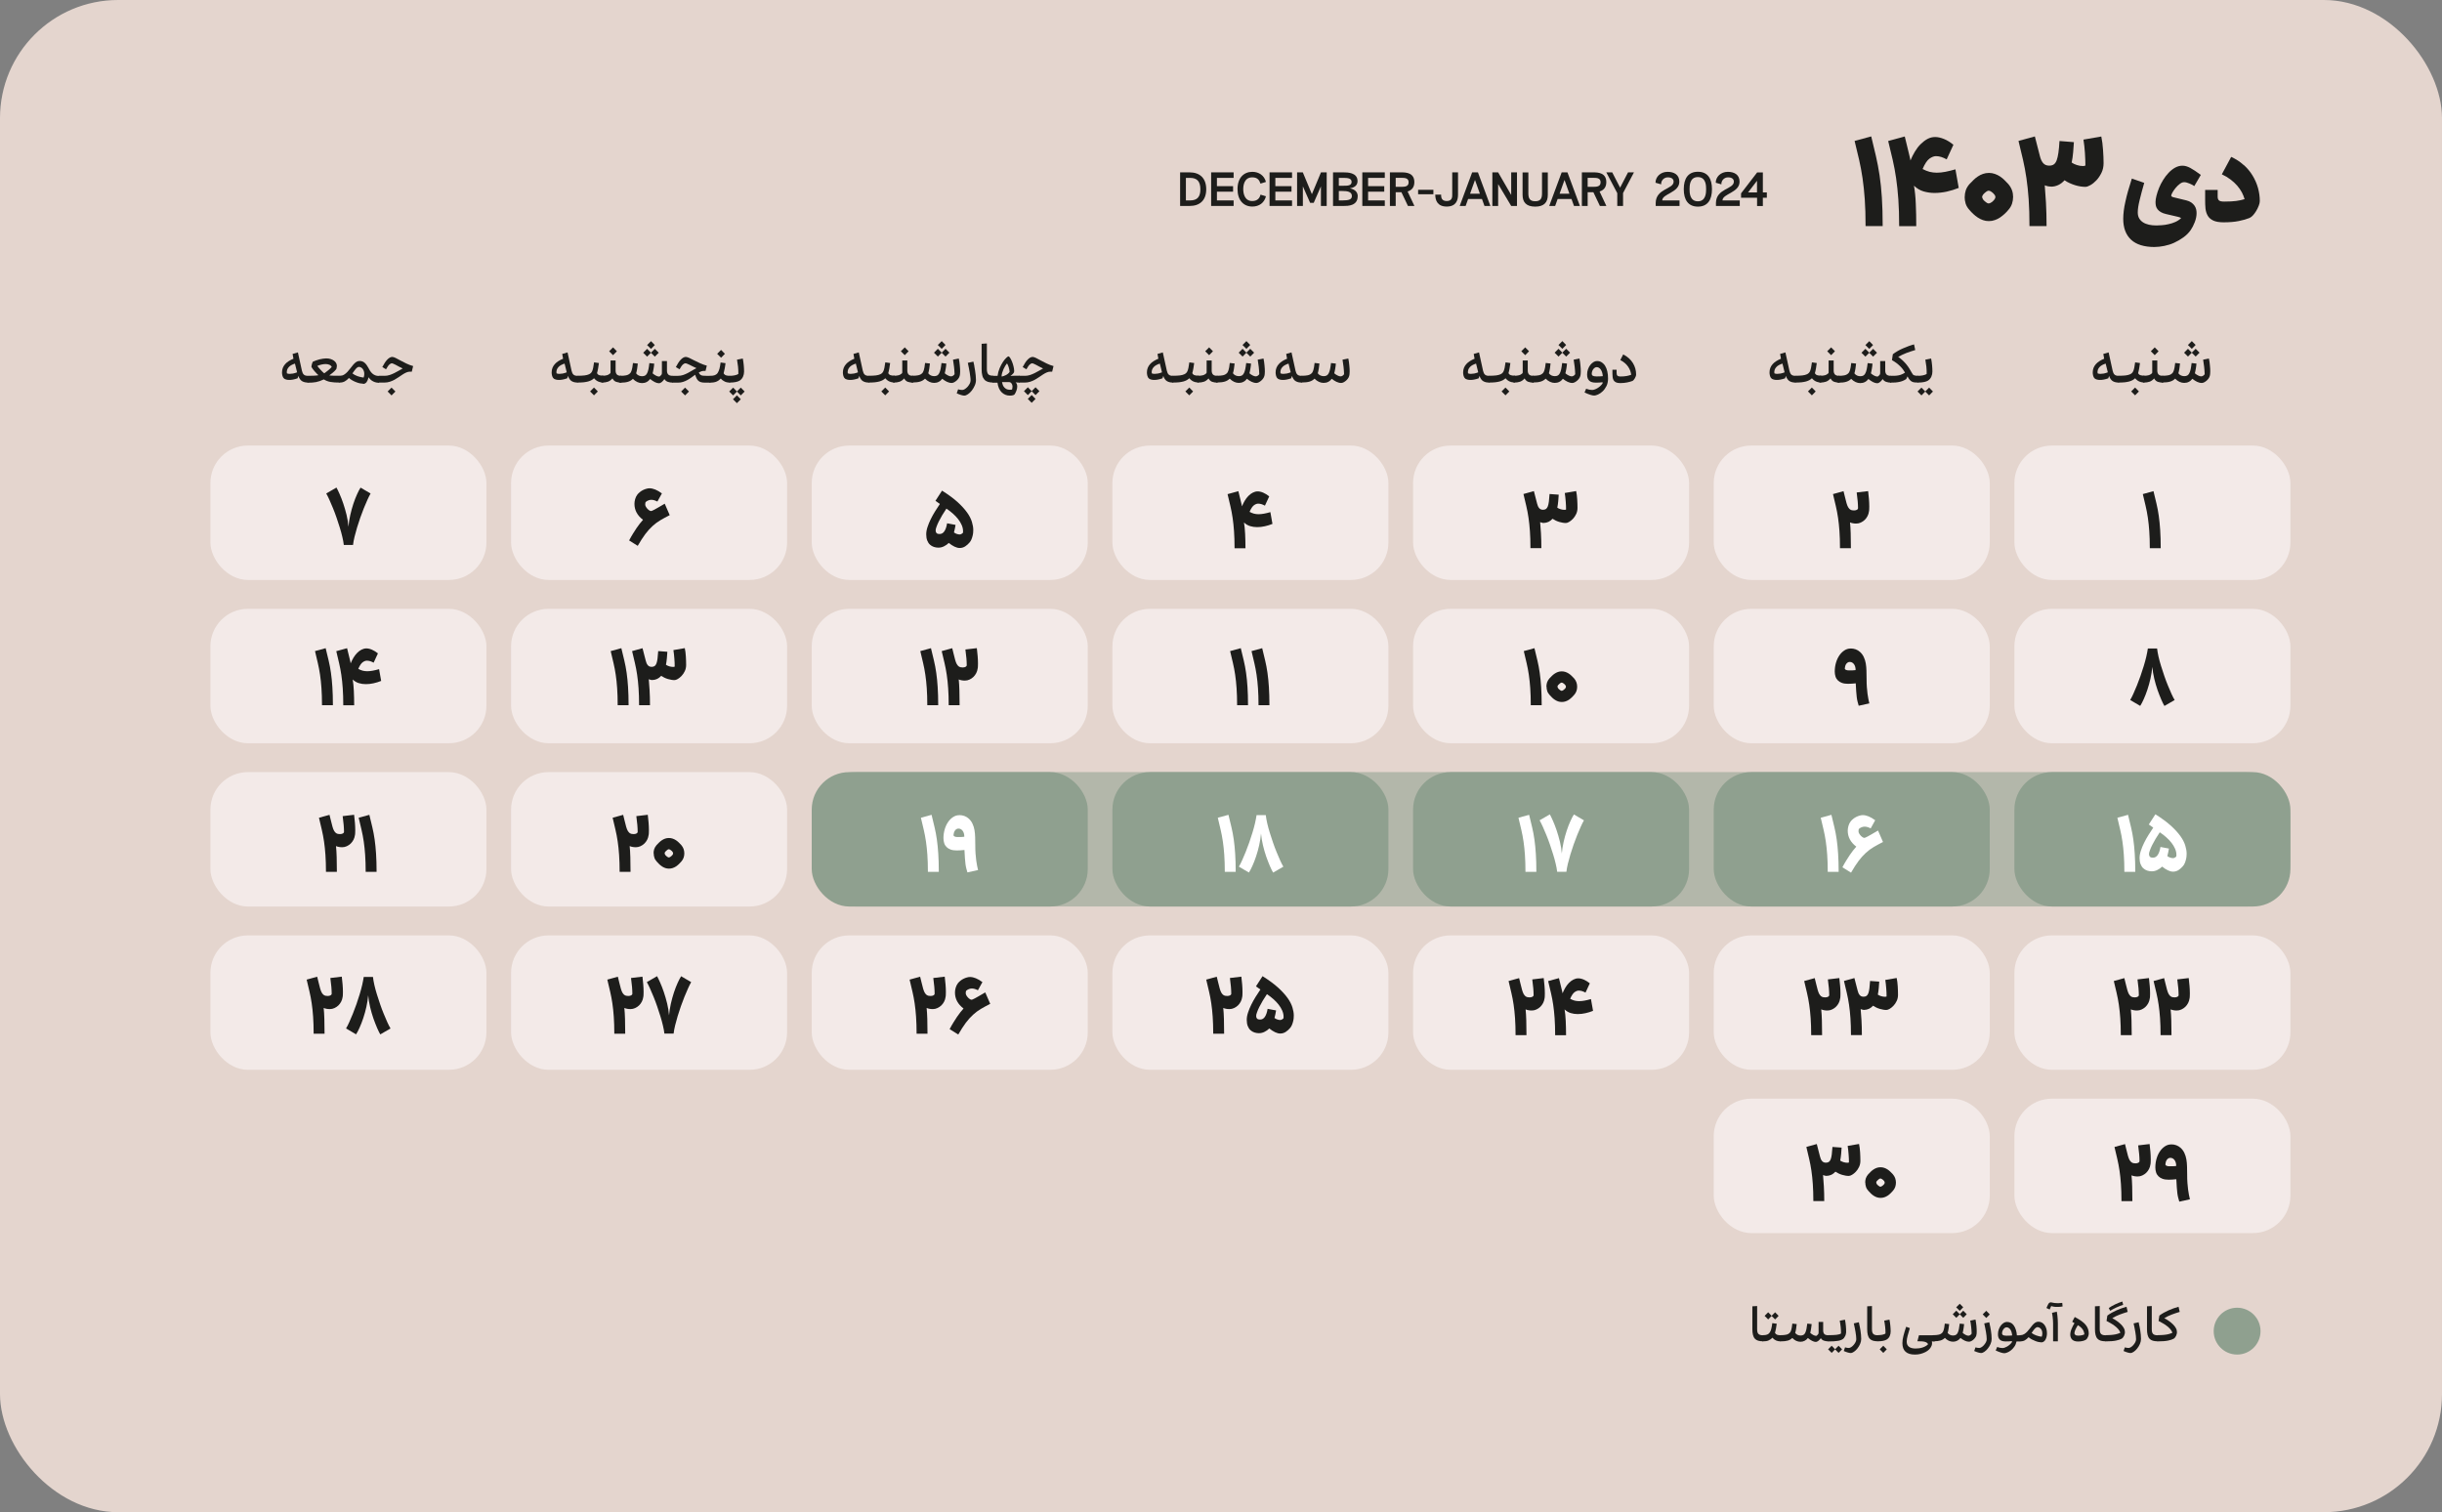 <?xml version="1.0" encoding="UTF-8"?>
<svg id="Layer_2" data-name="Layer 2" xmlns="http://www.w3.org/2000/svg" viewBox="0 0 362.81 224.68">
  <rect x="0" y="0" width="362.81" height="224.68" fill="#808080" stroke="none"/>
  <defs>
    <style>
      .cls-1 {
        fill: #f3eae8;
      }

      .cls-2 {
        fill: #e4d5ce;
      }

      .cls-3 {
        fill: #fff;
      }

      .cls-4 {
        fill: #8fa08f;
      }

      .cls-5 {
        fill: #1d1d1b;
      }

      .cls-6 {
        opacity: .57;
      }
    </style>
  </defs>
  <g id="Layer_1-2" data-name="Layer 1">
    <g>
      <rect class="cls-2" width="362.81" height="224.68" rx="17.55" ry="17.55"/>
      <g class="cls-6">
        <rect class="cls-4" x="120.6" y="114.72" width="219.69" height="19.97" rx="6.6" ry="6.6"/>
      </g>
      <g>
        <path class="cls-5" d="M175.33,25.61h1.42c1.49,0,2.46,.85,2.46,2.51s-.97,2.48-2.46,2.48h-1.42v-4.99Zm1.48,4.17c1.1,0,1.53-.56,1.53-1.66,0-1.24-.56-1.69-1.53-1.69h-.62v3.35h.62Z"/>
        <path class="cls-5" d="M179.94,25.61h3.34v.82h-2.48v1.23h2.4v.82h-2.4v1.3h2.48v.82h-3.34v-4.99Z"/>
        <path class="cls-5" d="M183.86,28.09c0-1.66,.93-2.56,2.2-2.56,.95,0,1.77,.52,2.02,1.5l-.81,.25c-.16-.47-.4-.93-1.22-.93-1.2,0-1.34,1.2-1.34,1.75s.15,1.77,1.34,1.77c.83,0,1.12-.51,1.23-.95l.8,.25c-.24,.96-1,1.52-2.02,1.52-1.3,0-2.2-.93-2.2-2.59Z"/>
        <path class="cls-5" d="M188.62,25.61h3.34v.82h-2.48v1.23h2.4v.82h-2.4v1.3h2.48v.82h-3.34v-4.99Z"/>
        <path class="cls-5" d="M192.71,25.61h.85l1.35,3.24,1.35-3.24h.85v4.99h-.86v-2.91l-1.07,2.45h-.53l-1.08-2.45v2.91h-.86v-4.99Z"/>
        <path class="cls-5" d="M201.71,29.18c0,1.42-1.5,1.42-2.04,1.42h-1.62v-4.99h1.57c.53,0,2.07,0,2.07,1.29,0,.41-.18,.93-1.14,1.08,.98,.2,1.17,.76,1.17,1.19Zm-2.8-1.58h.63c.66,0,1.27,0,1.27-.58s-.7-.59-1.27-.59h-.63v1.17Zm1.94,1.53c0-.67-.71-.75-1.41-.75h-.53v1.4h.53c1.01,0,1.41-.16,1.41-.66Z"/>
        <path class="cls-5" d="M202.4,25.61h3.34v.82h-2.48v1.23h2.4v.82h-2.4v1.3h2.48v.82h-3.34v-4.99Z"/>
        <path class="cls-5" d="M209.18,30.6l-.97-2.04h-.85v2.04h-.86v-4.99h1.75c.66,0,1.88,.07,1.88,1.45,0,.6-.24,1.16-1,1.39l1.01,2.15h-.96Zm-1.82-2.84h.85c.55,0,1.07-.06,1.07-.67s-.49-.67-1.07-.67h-.85v1.34Z"/>
        <path class="cls-5" d="M210.69,28.2h2.27v.66h-2.27v-.66Z"/>
        <path class="cls-5" d="M213.24,28.92h.87c0,.29-.02,.95,.83,.95s.82-.66,.82-.95v-3.31h.86v3.31c0,.8-.26,1.77-1.68,1.77s-1.7-.97-1.7-1.77Z"/>
        <path class="cls-5" d="M220.16,29.57h-2.04l-.37,1.03h-.88l1.85-4.99h.86l1.85,4.99h-.88l-.37-1.03Zm-.29-.79l-.73-2.04-.73,2.04h1.47Z"/>
        <path class="cls-5" d="M225.38,25.61v4.99h-.86l-1.94-3.25v3.25h-.86v-4.99h.86l1.94,3.36v-3.36h.86Z"/>
        <path class="cls-5" d="M226.21,28.95v-3.33h.86v3.11c0,.79,.25,1.17,1.02,1.17s1.01-.38,1.01-1.17v-3.11h.86v3.33c0,1.08-.52,1.75-1.87,1.75s-1.88-.67-1.88-1.75Z"/>
        <path class="cls-5" d="M233.46,29.57h-2.04l-.37,1.03h-.88l1.85-4.99h.86l1.85,4.99h-.88l-.37-1.03Zm-.29-.79l-.73-2.04-.73,2.04h1.47Z"/>
        <path class="cls-5" d="M237.7,30.6l-.97-2.04h-.85v2.04h-.86v-4.99h1.75c.66,0,1.88,.07,1.88,1.45,0,.6-.24,1.16-1,1.39l1.01,2.15h-.96Zm-1.82-2.84h.85c.55,0,1.07-.06,1.07-.67s-.49-.67-1.07-.67h-.85v1.34Z"/>
        <path class="cls-5" d="M240.27,28.68l-1.62-3.07h.88l1.17,2.27,1.18-2.27h.88l-1.62,3.07v1.92h-.86v-1.92Z"/>
        <path class="cls-5" d="M245.99,30.15c.03-2.17,2.66-2.01,2.66-3.16,0-.41-.31-.64-.87-.64s-1.02,.48-.98,1.04l-.84-.24c0-.87,.74-1.62,1.79-1.62,.98,0,1.75,.43,1.75,1.47,0,1.64-2.54,1.77-2.54,2.78h2.57v.82h-3.54v-.46Z"/>
        <path class="cls-5" d="M250.16,28.11c0-1.6,.66-2.59,2.1-2.59s2.09,.99,2.09,2.59-.66,2.59-2.09,2.59-2.1-.99-2.1-2.59Zm3.32,0c0-.51-.01-1.8-1.23-1.8s-1.23,1.3-1.23,1.8,.02,1.8,1.23,1.8,1.23-1.3,1.23-1.8Z"/>
        <path class="cls-5" d="M254.94,30.15c.03-2.17,2.66-2.01,2.66-3.16,0-.41-.31-.64-.87-.64s-1.02,.48-.98,1.04l-.84-.24c0-.87,.74-1.62,1.79-1.62,.98,0,1.75,.43,1.75,1.47,0,1.64-2.54,1.77-2.54,2.78h2.57v.82h-3.54v-.46Z"/>
        <path class="cls-5" d="M261.04,29.38h-2.37v-.65l2.39-3.11h0s.85,0,.85,0v2.97h.59v.79h-.59v1.23h-.86v-1.23Zm0-.79v-1.73l-1.33,1.73h1.33Z"/>
      </g>
      <g>
        <path class="cls-5" d="M278.01,20.27c.26,1.05,.49,2.02,.7,2.93,.21,.91,.39,1.86,.54,2.85s.26,2.09,.34,3.29c.08,1.21,.12,2.62,.12,4.25h-2.54c0-1.52-.04-2.85-.12-3.98s-.19-2.17-.33-3.13c-.14-.96-.31-1.87-.51-2.74-.2-.87-.42-1.8-.67-2.8l2.46-.67Z"/>
        <path class="cls-5" d="M282.99,20.27c.13,.57,.26,1.1,.39,1.6,.13,.49,.25,.99,.36,1.49,.02,.09,.04,.16,.05,.24,0,.07,.02,.15,.05,.24,.18-.45,.4-.88,.65-1.3,.25-.42,.53-.79,.85-1.11,.32-.32,.66-.58,1.02-.78,.37-.2,.75-.29,1.15-.29s.84,.1,1.31,.29c.47,.19,.93,.48,1.4,.86l-1,2.17c-.27-.15-.53-.26-.79-.35-.26-.08-.52-.13-.8-.13-.3,0-.63,.13-.98,.38-.35,.26-.68,.77-1.01,1.53,.35,.19,.7,.33,1.04,.42,.34,.08,.69,.13,1.06,.13,.4,0,.83-.04,1.28-.13s.95-.21,1.5-.37l.49,2.76c-.57,.23-1.16,.41-1.77,.55-.61,.13-1.22,.2-1.83,.2-.56,0-1.1-.08-1.62-.23-.52-.15-1-.44-1.43-.85,.13,.73,.23,1.62,.27,2.67,.05,1.05,.07,2.16,.07,3.34h-2.54c0-1.52-.04-2.85-.12-3.98s-.19-2.17-.33-3.13c-.14-.96-.31-1.87-.51-2.74-.2-.87-.42-1.8-.67-2.8l2.46-.67Z"/>
        <path class="cls-5" d="M291.9,29.27c0-.34,.05-.67,.16-1,.11-.32,.29-.63,.55-.92,.18-.19,.37-.39,.58-.59,.2-.2,.42-.38,.66-.54s.49-.29,.76-.38,.56-.15,.88-.15,.61,.05,.89,.15,.53,.22,.77,.38,.46,.34,.66,.54c.2,.2,.39,.4,.57,.59,.24,.28,.42,.58,.54,.91,.12,.33,.17,.66,.17,1s-.06,.68-.16,1c-.11,.33-.29,.64-.55,.93-.17,.21-.36,.41-.57,.6s-.43,.37-.67,.53-.49,.29-.77,.38c-.27,.1-.57,.15-.89,.15s-.61-.05-.88-.15c-.27-.1-.52-.22-.76-.38s-.46-.33-.67-.53c-.21-.19-.4-.4-.57-.6-.27-.29-.45-.6-.56-.93-.1-.33-.15-.66-.15-1Zm2.59,0c0,.1,.05,.23,.16,.4,.11,.13,.25,.26,.41,.38,.16,.12,.29,.18,.39,.18,.12,0,.27-.06,.44-.18,.17-.12,.3-.25,.4-.38,.06-.07,.1-.14,.13-.21,.02-.07,.04-.13,.04-.19,0-.05-.01-.11-.04-.18s-.07-.14-.13-.2c-.1-.13-.23-.26-.4-.38-.17-.12-.32-.18-.44-.18-.1,0-.23,.06-.39,.18-.16,.12-.3,.25-.41,.38-.05,.06-.09,.13-.12,.2s-.05,.13-.05,.18Z"/>
        <path class="cls-5" d="M304.74,27.72c-.17,0-.34-.01-.5-.05-.16-.03-.31-.08-.45-.14,.06,.66,.12,1.52,.18,2.57,.06,1.06,.09,2.22,.09,3.49h-2.54c0-1.52-.04-2.85-.12-3.98s-.19-2.17-.33-3.13c-.14-.96-.31-1.87-.51-2.74-.2-.87-.42-1.8-.67-2.8l2.43-.67,.75,2.92c.1,.43,.26,.77,.47,1.03,.22,.26,.52,.39,.91,.39,.28,0,.51-.06,.68-.18,.18-.12,.32-.33,.43-.61,.11-.29,.19-.66,.26-1.13s.12-1.05,.16-1.74l2.14,.17c-.02,.45-.06,.95-.11,1.5-.05,.55-.12,1.06-.22,1.53,.21,.15,.46,.27,.77,.37,.3,.1,.61,.15,.91,.15,.04,0,.09,0,.17-.02s.14-.03,.19-.05c0-.27,0-.56-.02-.89s-.03-.65-.05-1-.05-.68-.09-1.01c-.04-.33-.08-.65-.13-.96l2.65-.46c.06,.29,.11,.61,.16,.95,.04,.34,.08,.69,.1,1.04,.02,.35,.04,.7,.06,1.04,.01,.34,.02,.65,.02,.93,0,.52-.1,1-.31,1.43-.21,.43-.46,.8-.75,1.11-.29,.31-.59,.55-.89,.72-.3,.17-.55,.26-.75,.26-.22,0-.46-.02-.73-.06-.27-.04-.54-.11-.81-.19s-.54-.19-.81-.31c-.27-.12-.52-.26-.75-.42-.27,.3-.57,.54-.91,.7-.34,.16-.7,.25-1.08,.25Z"/>
        <path class="cls-5" d="M320.11,36.7c-1.55,0-2.71-.36-3.49-1.08-.78-.72-1.17-1.76-1.17-3.12,0-.38,.03-.77,.08-1.19s.13-.86,.24-1.34c.1-.48,.23-1,.39-1.57,.16-.57,.35-1.19,.57-1.87l1.84,.64c-.27,.94-.5,1.79-.68,2.55-.19,.76-.28,1.37-.28,1.83,0,.35,.07,.65,.21,.89,.14,.24,.33,.44,.58,.6s.54,.27,.88,.35c.33,.07,.7,.11,1.1,.11,.22,0,.49-.01,.8-.04,.32-.02,.65-.07,.99-.15,.34-.07,.68-.18,1-.32s.62-.33,.88-.58c-.06-.05-.13-.09-.22-.12s-.18-.06-.27-.08l-1.72-.4c-.32-.07-.58-.17-.79-.29-.21-.12-.37-.26-.49-.41-.12-.15-.2-.32-.25-.5-.04-.18-.06-.38-.06-.6,0-.26,.05-.57,.14-.93s.22-.75,.38-1.15c.16-.4,.37-.8,.61-1.19,.24-.39,.51-.74,.81-1.06,.3-.32,.62-.57,.97-.77,.35-.19,.71-.29,1.1-.29,.35,0,.74,.11,1.15,.33,.41,.22,.94,.57,1.57,1.04l-.97,1.66c-.07-.06-.17-.12-.3-.19-.13-.07-.26-.13-.41-.19-.15-.06-.29-.11-.43-.15-.14-.04-.26-.05-.37-.05-.21,0-.42,.08-.65,.26-.23,.17-.43,.37-.62,.6-.19,.23-.34,.46-.47,.68-.12,.22-.18,.38-.18,.47,.01,.06,.06,.11,.14,.16,.08,.04,.19,.08,.32,.1l1.81,.44c.28,.07,.51,.17,.7,.3,.19,.13,.34,.28,.47,.45,.12,.17,.21,.35,.26,.55s.07,.39,.07,.58c0,.44-.09,.89-.27,1.35-.18,.46-.38,.85-.6,1.17-.3,.43-.67,.79-1.1,1.1-.43,.31-.88,.57-1.36,.79s-.97,.37-1.47,.47c-.5,.1-.98,.16-1.44,.16Z"/>
        <path class="cls-5" d="M333.34,24.5c.54,.48,.98,1.01,1.33,1.59s.62,1.19,.8,1.83,.27,1.3,.27,1.95c0,.2-.05,.42-.15,.68-.1,.26-.22,.52-.37,.77-.15,.25-.31,.47-.49,.67-.18,.19-.36,.33-.53,.4-.41,.17-.94,.32-1.58,.45s-1.39,.19-2.25,.19c-.67,0-1.19-.09-1.56-.27-.37-.18-.65-.43-.82-.74s-.28-.66-.32-1.05-.05-.8-.05-1.22v-1.53h1.86v1c0,.27,.07,.46,.21,.57,.14,.11,.39,.16,.76,.16,.73,0,1.32-.03,1.77-.09,.45-.06,.87-.15,1.26-.27-.09-.32-.22-.65-.4-1s-.42-.68-.7-1.01c-.29-.33-.62-.64-1-.92-.38-.29-.8-.54-1.28-.76l1.39-2.59c.69,.32,1.31,.71,1.84,1.2Z"/>
      </g>
      <g>
        <path class="cls-5" d="M261.93,199.29c-.28,0-.52-.03-.72-.09-.2-.06-.36-.16-.49-.3-.13-.14-.22-.33-.28-.56-.06-.23-.09-.51-.09-.86v-3.39l.71-.04v3.44c0,.19,.02,.34,.05,.45,.04,.12,.09,.21,.16,.27s.16,.11,.27,.14c.11,.03,.24,.04,.39,.04v.91Z"/>
        <path class="cls-5" d="M261.93,198.38c.26,0,.46-.03,.62-.09,.16-.06,.29-.17,.38-.31,.1-.14,.18-.33,.23-.55,.06-.23,.11-.5,.15-.84l.66,.09c-.03,.26-.07,.51-.12,.76-.05,.24-.09,.44-.14,.6,.08,.14,.19,.23,.32,.28,.14,.05,.31,.07,.53,.07v.91c-.26,0-.49-.04-.69-.13s-.39-.23-.55-.42c-.15,.18-.34,.31-.56,.41-.22,.1-.51,.14-.85,.14-.07,0-.13-.04-.17-.12-.04-.08-.06-.19-.06-.33s.02-.26,.06-.34c.04-.08,.1-.12,.17-.12Zm1.29-2.87l-.52,.53-.53-.53,.53-.53,.52,.53Zm1.03,0l-.52,.53-.53-.53,.53-.53,.52,.53Z"/>
        <path class="cls-5" d="M264.58,198.38c.3,0,.56-.02,.78-.07,.22-.04,.4-.14,.53-.27,.05-.05,.09-.11,.13-.17,.03-.06,.07-.14,.1-.25,.03-.1,.06-.23,.09-.38,.03-.15,.05-.35,.08-.58l.65,.07c-.03,.23-.06,.46-.09,.69s-.08,.44-.14,.62c.11,.14,.23,.24,.37,.3,.14,.06,.28,.09,.43,.09,.17,0,.3-.03,.42-.09,.11-.06,.2-.16,.27-.3,.07-.14,.13-.32,.18-.55s.09-.5,.13-.83l.65,.07c-.01,.12-.02,.23-.04,.35-.02,.12-.03,.24-.05,.35-.02,.12-.04,.22-.06,.33-.02,.1-.04,.2-.06,.28,.15,.13,.3,.24,.46,.32,.16,.08,.3,.12,.42,.12,.04,0,.09-.03,.15-.09,.06-.06,.11-.11,.15-.17,.01-.02,.02-.03,.03-.05,0-.01,.01-.04,.02-.08,0-.04,0-.09,.01-.15s0-.15,0-.26v-1.27h.68v1.26c0,.24,.06,.42,.17,.54s.32,.18,.61,.18v.91c-.26,0-.48-.04-.68-.11-.2-.07-.35-.2-.45-.37-.1,.15-.21,.28-.35,.39-.14,.11-.27,.17-.41,.17-.15,0-.33-.05-.54-.16s-.42-.24-.62-.42c-.13,.18-.29,.31-.48,.41-.19,.1-.39,.15-.63,.15-.21,0-.42-.05-.63-.14-.21-.1-.4-.24-.58-.43-.17,.18-.39,.31-.65,.39s-.61,.12-1.06,.12c-.07,0-.13-.04-.17-.12-.04-.08-.06-.19-.06-.33s.02-.26,.06-.34c.04-.08,.1-.12,.17-.12Z"/>
        <path class="cls-5" d="M271.64,199.29c-.07,0-.13-.04-.17-.12-.04-.08-.06-.19-.06-.33s.02-.26,.06-.34c.04-.08,.1-.12,.17-.12,.5,0,.9-.02,1.2-.05s.53-.1,.68-.2c0-.33-.01-.66-.05-.98s-.08-.63-.14-.92l.78-.15c.06,.28,.1,.58,.13,.89,.03,.31,.04,.59,.04,.86,0,.11,0,.22-.03,.33-.02,.12-.05,.23-.1,.33-.05,.11-.11,.21-.18,.3-.07,.09-.16,.17-.27,.23-.09,.04-.18,.09-.29,.12-.11,.04-.24,.07-.4,.09-.16,.03-.35,.04-.57,.06-.22,.01-.49,.02-.8,.02Zm1.01,1.19l-.52,.53-.53-.53,.53-.53,.52,.53Zm1.03,0l-.52,.53-.53-.53,.53-.53,.52,.53Z"/>
        <path class="cls-5" d="M276.3,197.06c.04,.21,.08,.41,.11,.62,.03,.21,.06,.42,.08,.64s.03,.42,.03,.62c0,.25-.05,.49-.16,.74-.11,.25-.24,.47-.4,.67s-.33,.37-.51,.49c-.18,.13-.35,.19-.5,.19-.11,0-.25-.03-.43-.08-.18-.05-.38-.13-.59-.22l.19-.54c.12,.04,.22,.06,.32,.07,.1,.01,.18,.02,.24,.02,.1,0,.21-.04,.34-.12,.13-.08,.25-.18,.36-.31s.21-.26,.29-.42c.08-.15,.12-.3,.12-.45,0-.14-.01-.29-.03-.48-.02-.18-.05-.38-.08-.58s-.07-.42-.12-.64c-.04-.22-.09-.44-.14-.65l.75-.17c.04,.18,.08,.37,.12,.58Z"/>
        <path class="cls-5" d="M278.99,199.29c-.28,0-.52-.03-.72-.09-.2-.06-.36-.16-.49-.3-.13-.14-.22-.33-.28-.56-.06-.23-.09-.51-.09-.86v-3.39l.71-.04v3.44c0,.19,.02,.34,.05,.45,.04,.12,.09,.21,.16,.27s.16,.11,.27,.14c.11,.03,.24,.04,.39,.04v.91Z"/>
        <path class="cls-5" d="M278.99,198.38c.1,0,.21,0,.32-.02,.11,0,.22-.02,.32-.04s.2-.05,.29-.08c.09-.03,.16-.07,.21-.12,0-.33-.01-.66-.05-.98-.04-.32-.08-.63-.14-.92l.78-.15c.06,.28,.1,.58,.13,.89,.03,.31,.05,.6,.05,.86,0,.24-.05,.47-.14,.69-.1,.22-.24,.39-.44,.51-.13,.09-.31,.15-.54,.2s-.49,.07-.78,.07c-.07,0-.13-.04-.17-.12-.04-.08-.06-.19-.06-.33s.02-.26,.06-.34c.04-.08,.1-.12,.17-.12Zm1.33,2.1l-.52,.53-.53-.53,.53-.53,.52,.53Z"/>
        <path class="cls-5" d="M284.49,201.26c-.61,0-1.07-.14-1.38-.42-.31-.28-.47-.71-.47-1.28,0-.33,.05-.69,.15-1.07s.23-.84,.41-1.36l.55,.2c-.13,.41-.24,.78-.33,1.12-.09,.34-.14,.63-.14,.88,0,.36,.12,.62,.35,.78,.23,.17,.55,.25,.96,.25,.16,0,.33-.01,.5-.03s.34-.06,.51-.11c.17-.05,.32-.12,.47-.2,.15-.08,.28-.18,.39-.3-.04-.08-.09-.14-.16-.2s-.16-.1-.28-.14-.27-.06-.46-.08c-.19-.01-.42-.02-.69-.02l.23-.89h2.35v.91h-.43c.03,.13,.03,.26,.02,.4-.02,.13-.05,.25-.11,.34-.07,.16-.17,.32-.32,.46-.15,.15-.33,.28-.55,.39-.22,.11-.46,.2-.72,.27-.26,.07-.54,.1-.83,.1Z"/>
        <path class="cls-5" d="M287.23,199.29c-.07,0-.13-.04-.17-.12-.04-.08-.06-.19-.06-.33s.02-.26,.06-.34c.04-.08,.1-.12,.17-.12,.3,0,.56-.02,.78-.07,.22-.04,.4-.14,.53-.27,.05-.05,.09-.11,.13-.17,.03-.06,.07-.14,.1-.25,.03-.1,.06-.23,.09-.38,.03-.15,.05-.35,.08-.58l.65,.07c-.03,.23-.06,.46-.09,.69s-.08,.44-.14,.62c.11,.14,.23,.24,.37,.3,.14,.06,.28,.09,.43,.09,.17,0,.3-.03,.42-.09,.11-.06,.2-.16,.27-.3,.07-.14,.13-.32,.18-.55s.09-.5,.13-.83l.65,.07c-.01,.12-.02,.23-.04,.35-.02,.12-.03,.24-.05,.35-.02,.12-.04,.22-.06,.33-.02,.1-.04,.2-.06,.28,.14,.12,.28,.22,.44,.3,.16,.08,.29,.12,.41,.12,.05,0,.1-.01,.15-.03,.05-.02,.1-.05,.15-.08,.05-.03,.08-.07,.12-.11,.03-.04,.05-.07,.06-.11-.01-.31-.03-.63-.07-.97-.04-.34-.08-.66-.14-.95l.78-.15c.03,.14,.06,.29,.08,.46,.02,.16,.04,.32,.06,.48,.02,.16,.03,.31,.03,.45,0,.14,.01,.26,.01,.37s0,.21-.01,.33c-.01,.12-.03,.22-.06,.31-.03,.1-.09,.2-.17,.31-.08,.11-.17,.21-.27,.29-.1,.09-.21,.16-.32,.21-.11,.05-.21,.08-.31,.08-.21,0-.42-.05-.63-.15-.21-.1-.43-.24-.64-.41-.13,.18-.29,.31-.48,.41-.19,.1-.39,.15-.63,.15-.21,0-.42-.05-.63-.14-.21-.1-.4-.24-.58-.43-.17,.18-.39,.31-.65,.39s-.61,.12-1.06,.12Zm3.94-4.02l-.52,.53-.53-.53,.53-.53,.52,.53Zm.51-1.04l-.52,.53-.53-.52,.53-.53,.52,.52Zm.52,1.04l-.52,.53-.53-.53,.53-.53,.52,.53Z"/>
        <path class="cls-5" d="M295.68,197.06c.04,.21,.08,.41,.11,.62,.03,.21,.06,.42,.08,.64s.03,.42,.03,.62c0,.25-.05,.49-.16,.74-.11,.25-.24,.47-.4,.67s-.33,.37-.51,.49c-.18,.13-.35,.19-.5,.19-.11,0-.25-.03-.43-.08-.18-.05-.38-.13-.59-.22l.19-.54c.12,.04,.22,.06,.32,.07,.1,.01,.18,.02,.24,.02,.1,0,.21-.04,.34-.12,.13-.08,.25-.18,.36-.31s.21-.26,.29-.42c.08-.15,.12-.3,.12-.45,0-.14-.01-.29-.03-.48-.02-.18-.05-.38-.08-.58s-.07-.42-.12-.64c-.04-.22-.09-.44-.14-.65l.75-.17c.04,.18,.08,.37,.12,.58Zm-.06-1.77l-.52,.53-.53-.53,.53-.53,.52,.53Z"/>
        <path class="cls-5" d="M296.7,200.12c.21,.08,.38,.12,.5,.14,.12,.02,.23,.03,.32,.03s.2-.02,.32-.06c.12-.04,.24-.1,.37-.17s.25-.17,.37-.27,.23-.22,.32-.35c.01-.03,.02-.06,.02-.09,0-.04,0-.07,0-.09-.16,.02-.31,.03-.46,.04-.15,0-.3,.01-.45,.01-.18,0-.34-.02-.48-.05-.15-.04-.27-.09-.37-.18-.1-.08-.18-.19-.24-.33-.06-.14-.08-.31-.08-.52,0-.25,.04-.49,.12-.71,.08-.22,.18-.41,.31-.58,.13-.16,.27-.29,.43-.39,.16-.1,.32-.14,.48-.14,.21,0,.4,.05,.58,.14s.32,.23,.44,.4c.12,.17,.22,.38,.3,.63,.08,.24,.13,.52,.15,.82h.52v.91h-.57c-.07,.3-.17,.56-.33,.78s-.32,.4-.5,.54c-.18,.14-.36,.25-.54,.32-.18,.07-.32,.11-.43,.11-.28,0-.72-.14-1.3-.41l.22-.51Zm1.38-1.66c.16,0,.31,0,.46-.01,.14,0,.28-.02,.41-.03-.02-.2-.05-.38-.1-.53s-.12-.28-.19-.38c-.08-.1-.16-.17-.25-.22-.09-.05-.19-.08-.28-.08s-.18,.03-.26,.08c-.08,.05-.15,.12-.21,.2-.06,.08-.11,.18-.15,.28-.04,.1-.06,.21-.06,.31,0,.06,0,.11,.03,.16s.05,.09,.1,.12,.11,.05,.19,.07c.08,.02,.19,.03,.32,.03Z"/>
        <path class="cls-5" d="M300.15,198.38c.21,0,.4-.05,.57-.15,.17-.1,.32-.22,.46-.37s.27-.31,.4-.48,.25-.33,.38-.48c.13-.15,.26-.28,.4-.37,.14-.1,.3-.15,.47-.15,.2,0,.37,.04,.53,.13s.29,.21,.41,.37c.11,.16,.2,.34,.26,.55,.06,.21,.09,.44,.09,.68,0,.15-.02,.3-.05,.46s-.09,.3-.15,.43-.15,.24-.26,.32c-.11,.09-.23,.13-.36,.13-.11,0-.24-.02-.4-.05-.16-.03-.33-.08-.5-.15s-.35-.15-.53-.24c-.18-.1-.34-.21-.48-.33-.18,.2-.36,.35-.55,.46-.19,.11-.41,.16-.67,.16-.07,0-.13-.04-.17-.12-.04-.08-.06-.19-.06-.33s.02-.26,.06-.34c.04-.08,.1-.12,.17-.12Zm2.58-1.2c-.08,0-.15,.03-.23,.08-.08,.05-.15,.12-.23,.2s-.15,.18-.22,.28c-.07,.1-.14,.21-.21,.31,.19,.15,.42,.27,.69,.37,.27,.1,.54,.16,.81,.19,.06-.15,.09-.31,.09-.48,0-.16-.02-.29-.06-.41-.04-.12-.1-.22-.17-.29-.07-.08-.14-.14-.23-.18s-.16-.06-.25-.06Z"/>
        <path class="cls-5" d="M306.45,194.11c-.21,.04-.38,.06-.52,.06s-.24,.01-.33,.01c-.15,0-.3,0-.44-.03-.14-.02-.28-.05-.41-.1l-.23,.51-.48-.22,.23-.5c.06-.13,.13-.22,.2-.27,.07-.05,.14-.07,.22-.07,.05,0,.1,0,.15,.02,.05,.01,.12,.03,.19,.04,.07,.01,.16,.03,.25,.04,.1,.01,.21,.02,.35,.02,.06,0,.14,0,.26,0s.28-.02,.5-.04l.05,.54Zm-.88,.76c.05,.21,.08,.42,.1,.61,.02,.2,.04,.39,.05,.58,.01,.19,.02,.38,.02,.58v2.65h-.71v-2.05c0-.21,0-.41,0-.58,0-.18-.01-.35-.02-.52-.01-.17-.03-.34-.05-.51-.02-.17-.05-.36-.09-.57l.71-.18Z"/>
        <path class="cls-5" d="M308.25,195.68c.4,.21,.73,.41,1,.6,.27,.19,.48,.39,.64,.59,.16,.2,.27,.41,.34,.62,.07,.21,.1,.43,.1,.66,0,.07-.01,.14-.03,.23s-.05,.17-.09,.26c-.04,.09-.09,.17-.14,.25-.06,.08-.12,.14-.19,.18-.18,.1-.37,.17-.58,.2-.21,.04-.41,.05-.58,.05-.21,0-.39-.03-.54-.09-.15-.06-.26-.13-.35-.23-.09-.1-.15-.21-.19-.33s-.06-.25-.06-.39c0-.13,.02-.26,.05-.4s.08-.28,.14-.43c.06-.15,.13-.29,.2-.44,.08-.15,.16-.29,.24-.42l-.34-.2,.38-.72Zm.49,2.77c.14,0,.29-.01,.46-.04,.17-.03,.33-.08,.48-.15-.03-.3-.12-.55-.28-.77-.16-.22-.39-.42-.69-.59-.06,.08-.11,.18-.17,.28-.06,.1-.12,.21-.17,.32-.05,.11-.09,.21-.12,.31s-.05,.19-.05,.26c0,.05,0,.09,.03,.14,.02,.05,.05,.09,.09,.12,.04,.04,.1,.07,.17,.09,.07,.02,.16,.03,.26,.03Z"/>
        <path class="cls-5" d="M312.83,199.29c-.28,0-.52-.03-.72-.09-.2-.06-.36-.16-.49-.3-.13-.14-.22-.33-.28-.56-.06-.23-.09-.51-.09-.86v-3.39l.71-.04v3.44c0,.19,.02,.34,.05,.45,.04,.12,.09,.21,.16,.27s.16,.11,.27,.14c.11,.03,.24,.04,.39,.04v.91Z"/>
        <path class="cls-5" d="M312.83,198.38c.19,0,.38,0,.57-.02,.19,0,.39-.03,.58-.05,.19-.02,.38-.06,.55-.11,.18-.05,.35-.11,.5-.18-.07-.19-.17-.37-.32-.54s-.32-.33-.52-.48c-.19-.15-.4-.28-.61-.4-.21-.12-.42-.23-.61-.33l.12-.8c.2-.15,.41-.29,.64-.42,.23-.13,.47-.25,.72-.36s.5-.21,.75-.3c.25-.09,.5-.17,.74-.23l.17,.76c-.4,.12-.79,.25-1.19,.4-.4,.15-.76,.33-1.1,.53,.24,.13,.47,.27,.7,.43,.22,.16,.42,.32,.6,.5,.18,.18,.32,.36,.42,.55,.11,.19,.16,.39,.16,.6,0,.1-.01,.19-.04,.29-.03,.1-.06,.19-.1,.28-.04,.08-.09,.16-.15,.23-.06,.07-.12,.13-.19,.17-.18,.11-.46,.2-.83,.28-.37,.08-.89,.12-1.54,.12-.07,0-.13-.04-.17-.12-.04-.08-.06-.19-.06-.33s.02-.26,.06-.34c.04-.08,.1-.12,.17-.12Zm.47-4.03c.11-.08,.24-.17,.4-.26,.16-.1,.34-.19,.53-.28s.38-.17,.57-.25c.19-.08,.36-.14,.52-.18l.12,.49c-.13,.04-.28,.09-.46,.16-.18,.07-.36,.14-.54,.23-.18,.08-.36,.17-.52,.26-.17,.09-.3,.17-.41,.24l-.2-.39Z"/>
        <path class="cls-5" d="M317.87,197.06c.04,.21,.08,.41,.11,.62,.03,.21,.06,.42,.08,.64s.03,.42,.03,.62c0,.25-.05,.49-.16,.74-.11,.25-.24,.47-.4,.67s-.33,.37-.51,.49c-.18,.13-.35,.19-.5,.19-.11,0-.25-.03-.43-.08-.18-.05-.38-.13-.59-.22l.19-.54c.12,.04,.22,.06,.32,.07,.1,.01,.18,.02,.24,.02,.1,0,.21-.04,.34-.12,.13-.08,.25-.18,.36-.31s.21-.26,.29-.42c.08-.15,.12-.3,.12-.45,0-.14-.01-.29-.03-.48-.02-.18-.05-.38-.08-.58s-.07-.42-.12-.64c-.04-.22-.09-.44-.14-.65l.75-.17c.04,.18,.08,.37,.12,.58Z"/>
        <path class="cls-5" d="M320.56,199.29c-.28,0-.52-.03-.72-.09-.2-.06-.36-.16-.49-.3-.13-.14-.22-.33-.28-.56-.06-.23-.09-.51-.09-.86v-3.39l.71-.04v3.44c0,.19,.02,.34,.05,.45,.04,.12,.09,.21,.16,.27s.16,.11,.27,.14c.11,.03,.24,.04,.39,.04v.91Z"/>
        <path class="cls-5" d="M320.56,198.38c.19,0,.38,0,.57-.02,.19,0,.39-.03,.58-.05,.19-.02,.38-.06,.55-.11,.18-.05,.35-.11,.5-.18-.07-.19-.17-.37-.32-.54s-.32-.33-.52-.48c-.19-.15-.4-.28-.61-.4-.21-.12-.42-.23-.61-.33l.12-.8c.2-.15,.41-.29,.64-.42,.23-.13,.47-.25,.72-.36s.5-.21,.75-.3c.25-.09,.5-.17,.74-.23l.17,.76c-.4,.12-.79,.25-1.19,.4-.4,.15-.76,.33-1.1,.53,.24,.13,.47,.27,.7,.43,.22,.16,.42,.32,.6,.5,.18,.18,.32,.36,.42,.55,.11,.19,.16,.39,.16,.6,0,.1-.01,.19-.04,.29-.03,.1-.06,.19-.1,.28-.04,.08-.09,.16-.15,.23-.06,.07-.12,.13-.19,.17-.18,.11-.46,.2-.83,.28-.37,.08-.89,.12-1.54,.12-.07,0-.13-.04-.17-.12-.04-.08-.06-.19-.06-.33s.02-.26,.06-.34c.04-.08,.1-.12,.17-.12Z"/>
      </g>
      <g>
        <path class="cls-5" d="M45.8,56.84c-.17,0-.33-.01-.48-.04-.15-.03-.28-.08-.41-.15s-.24-.17-.33-.3c-.1-.13-.18-.29-.25-.49l-.12,.35c-.25,.09-.48,.15-.69,.19-.21,.04-.39,.05-.55,.05-.06,0-.12,0-.2-.01-.08,0-.15-.02-.23-.04-.08-.02-.15-.05-.22-.08s-.13-.08-.17-.14c-.05-.04-.09-.1-.12-.17-.03-.07-.06-.15-.08-.23-.02-.08-.03-.16-.04-.24,0-.08-.01-.15-.01-.21,0-.24,.04-.46,.12-.67,.08-.21,.2-.39,.35-.56,.15-.17,.33-.32,.54-.45,.21-.13,.44-.25,.69-.35l-.13-.71,.79-.23,.6,2.73c.03,.13,.07,.24,.11,.33,.04,.09,.1,.17,.17,.24,.07,.06,.16,.11,.26,.14,.1,.03,.23,.04,.39,.04v1.01Zm-3.18-1.37c.11,.05,.25,.08,.42,.08,.14,0,.31-.02,.5-.05,.2-.04,.4-.1,.6-.18l-.32-1.3c-.19,.06-.36,.14-.52,.22s-.29,.19-.4,.31c-.11,.12-.19,.25-.24,.4-.05,.15-.07,.32-.04,.51Z"/>
        <path class="cls-5" d="M45.8,55.84c.28,0,.56,0,.82-.02,.27-.01,.5-.03,.69-.07-.07-.06-.16-.15-.27-.26-.11-.11-.21-.23-.32-.35s-.2-.24-.28-.35-.14-.2-.17-.27c0-.05,0-.11,.02-.19,.01-.08,.03-.15,.05-.23s.04-.15,.07-.21c.03-.07,.05-.12,.07-.15,.14-.07,.3-.13,.48-.19,.17-.06,.35-.11,.52-.16,.17-.04,.35-.08,.52-.1s.32-.04,.46-.04c.24,0,.46,.03,.65,.09s.36,.14,.5,.24c.14,.1,.25,.22,.32,.35,.08,.13,.12,.28,.12,.43,0,.04,0,.1-.02,.18-.01,.08-.02,.16-.04,.24-.04,.09-.15,.22-.32,.39s-.42,.36-.75,.6c.16,.03,.35,.05,.6,.05,.24,0,.56,.01,.96,.01v1.01c-.28,0-.53,0-.75-.02s-.43-.04-.61-.07c-.19-.03-.36-.08-.52-.14-.16-.06-.33-.14-.49-.24-.22,.1-.42,.18-.61,.25-.18,.06-.37,.11-.55,.15-.18,.03-.36,.06-.55,.07s-.39,.02-.61,.02c-.08,0-.14-.04-.18-.13s-.07-.21-.07-.37,.02-.29,.07-.38,.11-.13,.18-.13Zm2.37-.37c.1-.07,.2-.15,.31-.23,.11-.08,.21-.16,.32-.25,.1-.08,.2-.17,.28-.25,.09-.08,.16-.15,.21-.22-.08-.15-.2-.26-.37-.33-.17-.07-.35-.1-.55-.1-.19,0-.39,.03-.62,.08s-.42,.12-.61,.2c.08,.11,.16,.21,.26,.32,.09,.11,.19,.21,.28,.31,.09,.1,.18,.19,.26,.27,.08,.08,.16,.14,.22,.19Z"/>
        <path class="cls-5" d="M53.95,57.01c-.12,0-.26-.02-.44-.05s-.36-.09-.55-.16-.39-.16-.59-.27-.37-.23-.53-.37c-.19,.22-.4,.38-.61,.5-.21,.12-.46,.18-.74,.18-.08,0-.14-.04-.18-.13s-.07-.21-.07-.37,.02-.29,.07-.38,.11-.13,.18-.13c.23,0,.44-.05,.62-.16,.18-.11,.35-.25,.5-.41,.15-.17,.3-.34,.44-.53,.14-.19,.28-.37,.42-.53,.14-.17,.29-.3,.44-.41,.16-.11,.33-.16,.52-.16,.29,0,.53,.09,.73,.26s.38,.41,.54,.71c.09,.17,.18,.33,.27,.48,.09,.15,.21,.28,.33,.4,.13,.12,.27,.21,.44,.28s.36,.1,.59,.1v1.01c-.14,0-.28-.01-.42-.04-.14-.03-.28-.07-.42-.14-.14-.06-.27-.15-.39-.25s-.24-.24-.34-.39c-.07,.31-.17,.55-.3,.73-.14,.17-.31,.26-.52,.26Zm-.61-2.5c-.08,0-.17,.03-.25,.09-.09,.06-.17,.13-.25,.23s-.16,.19-.24,.31c-.08,.11-.16,.23-.24,.34,.21,.17,.46,.3,.76,.41s.6,.17,.9,.21c.07-.17,.1-.34,.1-.53,0-.17-.02-.32-.07-.45-.05-.13-.11-.24-.18-.33-.08-.09-.16-.15-.25-.2s-.18-.07-.27-.07Z"/>
        <path class="cls-5" d="M57.12,55.84c.27,0,.52-.04,.77-.12,.24-.08,.48-.18,.7-.29,.23-.11,.44-.23,.65-.35,.21-.12,.4-.24,.59-.33-.21-.09-.39-.19-.56-.28s-.32-.17-.46-.25c-.14-.07-.26-.13-.36-.17-.1-.04-.19-.07-.25-.07-.09,0-.21,.06-.35,.18s-.3,.36-.5,.71l-.55-.33c.11-.22,.23-.43,.35-.61,.12-.19,.24-.35,.37-.48,.12-.13,.25-.24,.38-.31s.25-.11,.37-.11,.29,.05,.5,.15c.2,.1,.44,.23,.7,.37,.26,.14,.56,.29,.88,.45s.67,.29,1.03,.39l-.2,.83s-.09,0-.13,0h-.13c-.18,0-.37,.04-.55,.12-.18,.08-.37,.18-.55,.3s-.38,.25-.58,.39c-.2,.14-.41,.27-.63,.39s-.45,.22-.7,.3c-.24,.08-.51,.12-.78,.12h-.77c-.08,0-.14-.04-.18-.13s-.07-.21-.07-.37,.02-.29,.07-.38,.11-.13,.18-.13h.77Zm1.63,2.33l-.58,.58-.58-.58,.58-.58,.58,.58Z"/>
      </g>
      <g>
        <rect class="cls-1" x="31.26" y="66.2" width="41.01" height="19.97" rx="5.57" ry="5.57"/>
        <rect class="cls-1" x="31.26" y="90.46" width="41.01" height="19.97" rx="5.57" ry="5.57"/>
        <rect class="cls-1" x="31.26" y="114.72" width="41.01" height="19.97" rx="5.57" ry="5.57"/>
        <rect class="cls-1" x="31.26" y="138.98" width="41.01" height="19.97" rx="5.57" ry="5.57"/>
      </g>
      <g>
        <path class="cls-5" d="M85.86,56.84c-.17,0-.33-.01-.48-.04-.15-.03-.28-.08-.41-.15s-.24-.17-.33-.3c-.1-.13-.18-.29-.25-.49l-.12,.35c-.25,.09-.48,.15-.69,.19-.21,.04-.39,.05-.55,.05-.06,0-.12,0-.2-.01-.08,0-.15-.02-.23-.04-.08-.02-.15-.05-.22-.08s-.13-.08-.17-.14c-.05-.04-.09-.1-.12-.17-.03-.07-.06-.15-.08-.23-.02-.08-.03-.16-.04-.24,0-.08-.01-.15-.01-.21,0-.24,.04-.46,.12-.67,.08-.21,.2-.39,.35-.56,.15-.17,.33-.32,.54-.45,.21-.13,.44-.25,.69-.35l-.13-.71,.79-.23,.6,2.73c.03,.13,.07,.24,.11,.33,.04,.09,.1,.17,.17,.24,.07,.06,.16,.11,.26,.14,.1,.03,.23,.04,.39,.04v1.01Zm-3.18-1.37c.11,.05,.25,.08,.42,.08,.14,0,.31-.02,.5-.05,.2-.04,.4-.1,.6-.18l-.32-1.3c-.19,.06-.36,.14-.52,.22s-.29,.19-.4,.31c-.11,.12-.19,.25-.24,.4-.05,.15-.07,.32-.04,.51Z"/>
        <path class="cls-5" d="M85.86,56.84c-.08,0-.14-.04-.18-.13s-.07-.21-.07-.37,.02-.29,.07-.38,.11-.13,.18-.13c.39,0,.73-.02,.99-.05s.49-.09,.66-.17c.11-.05,.2-.11,.27-.18,.08-.07,.14-.16,.2-.29,.06-.13,.1-.29,.15-.5,.04-.21,.09-.47,.13-.8l.72,.1c-.03,.26-.07,.52-.12,.8-.05,.27-.1,.51-.16,.7,.08,.16,.2,.27,.36,.31,.16,.05,.35,.07,.58,.07v1.01c-.29,0-.55-.05-.77-.15-.23-.1-.43-.26-.61-.48-.11,.11-.24,.2-.38,.28-.14,.08-.31,.14-.5,.2-.19,.05-.41,.09-.66,.12-.25,.02-.54,.04-.86,.04Zm2.96,1.32l-.57,.58-.58-.58,.58-.58,.57,.58Z"/>
        <path class="cls-5" d="M91.01,56.21c-.23,.26-.47,.43-.72,.51-.24,.08-.53,.12-.84,.12-.08,0-.14-.04-.18-.13s-.07-.21-.07-.37,.02-.29,.07-.38,.11-.13,.18-.13c.27,0,.49-.02,.68-.07,.19-.04,.36-.14,.52-.28,.02-.02,.03-.04,.04-.06s.02-.06,.02-.11c0-.05,0-.12,0-.22v-1.53h.75v1.48c0,.27,.06,.46,.19,.6s.35,.2,.68,.2v1.01c-.3,0-.56-.04-.79-.12s-.41-.25-.55-.51Zm.64-4.02l-.57,.58-.58-.58,.58-.58,.57,.58Z"/>
        <path class="cls-5" d="M92.15,55.84c.33,0,.62-.02,.86-.07,.25-.05,.44-.15,.59-.3,.06-.05,.1-.12,.14-.19,.04-.07,.08-.16,.11-.27,.03-.11,.07-.25,.1-.42,.03-.17,.06-.38,.09-.65l.72,.08c-.03,.25-.06,.5-.1,.77-.04,.26-.09,.49-.15,.68,.12,.16,.25,.27,.4,.33s.31,.1,.47,.1c.18,0,.34-.03,.46-.1,.12-.07,.22-.18,.3-.34,.08-.16,.15-.36,.2-.6,.05-.25,.1-.55,.14-.91l.72,.08c-.01,.13-.02,.26-.04,.39-.02,.13-.04,.26-.06,.39-.02,.13-.04,.25-.07,.36-.02,.11-.04,.22-.07,.3,.16,.14,.33,.26,.51,.35s.33,.13,.47,.13c.04,0,.1-.03,.17-.1,.07-.06,.13-.13,.17-.19,.01-.02,.02-.03,.03-.05,0-.02,.02-.05,.02-.09,0-.04,0-.1,.01-.17,0-.07,0-.17,0-.29v-1.41h.75v1.39c0,.27,.06,.46,.19,.6s.35,.2,.68,.2v1.01c-.28,0-.53-.04-.75-.12-.22-.08-.38-.22-.5-.41-.11,.16-.23,.3-.38,.43s-.3,.19-.45,.19c-.17,0-.37-.06-.6-.17-.23-.12-.46-.27-.69-.46-.14,.19-.32,.35-.52,.45-.21,.11-.44,.16-.69,.16-.23,0-.47-.05-.7-.16s-.45-.26-.65-.47c-.19,.19-.43,.34-.72,.43s-.68,.14-1.17,.14c-.08,0-.14-.04-.18-.13s-.07-.21-.07-.37,.02-.29,.07-.38,.11-.13,.18-.13Zm4.57-3.43l-.58,.58-.58-.58,.58-.58,.58,.58Zm.57-1.15l-.57,.58-.58-.57,.58-.58,.57,.58Zm.58,1.15l-.58,.58-.58-.58,.58-.58,.58,.58Z"/>
        <path class="cls-5" d="M100.73,55.84c.27,0,.52-.04,.76-.12,.24-.08,.47-.18,.7-.3,.22-.12,.44-.24,.65-.37,.21-.13,.42-.25,.63-.35-.21-.09-.4-.18-.57-.27-.17-.09-.33-.17-.46-.23-.14-.07-.26-.12-.36-.16-.11-.04-.19-.06-.27-.06-.09,0-.21,.06-.35,.18s-.3,.36-.5,.71l-.55-.33c.11-.22,.23-.43,.35-.61,.12-.19,.24-.35,.37-.48,.12-.13,.25-.24,.38-.31s.25-.11,.37-.11,.29,.05,.5,.14,.44,.21,.7,.35,.56,.28,.89,.43c.32,.15,.67,.28,1.04,.38l-.19,.78s-.09,0-.12,0h-.12c-.13,0-.25,.02-.38,.06-.12,.04-.25,.1-.38,.17,.04,.11,.09,.2,.15,.26,.05,.06,.12,.11,.2,.15s.18,.06,.3,.07c.12,.01,.27,.02,.45,.02h.62v1.01h-.83c-.21,0-.39-.02-.54-.06-.15-.04-.28-.1-.39-.19s-.2-.21-.28-.36c-.08-.15-.15-.34-.22-.56-.18,.13-.36,.26-.55,.4-.19,.14-.39,.26-.6,.38-.21,.11-.42,.21-.65,.28-.23,.08-.47,.11-.73,.11h-.77c-.08,0-.14-.04-.18-.13s-.07-.21-.07-.37,.02-.29,.07-.38,.11-.13,.18-.13h.77Zm1.63,2.33l-.58,.58-.58-.58,.58-.58,.58,.58Z"/>
        <path class="cls-5" d="M105.52,55.84c.28,0,.51-.03,.69-.1,.17-.07,.32-.18,.42-.34s.19-.36,.26-.61,.12-.56,.17-.93l.73,.1c-.03,.29-.08,.57-.13,.84s-.1,.49-.15,.66c.09,.16,.21,.26,.36,.31,.15,.05,.34,.07,.58,.07v1.01c-.28,0-.54-.05-.76-.15-.22-.1-.43-.25-.6-.46-.17,.19-.37,.34-.62,.45-.24,.11-.56,.16-.94,.16-.08,0-.14-.04-.18-.13s-.07-.21-.07-.37,.02-.29,.07-.38,.11-.13,.18-.13Zm2.18-3.27l-.57,.58-.58-.58,.58-.58,.57,.58Z"/>
        <path class="cls-5" d="M108.44,55.84c.11,0,.23,0,.35-.02,.12-.01,.24-.03,.35-.05,.11-.02,.22-.05,.32-.09s.18-.08,.24-.13c0-.37-.01-.73-.05-1.09s-.09-.7-.15-1.02l.86-.17c.06,.31,.11,.64,.14,.98s.05,.66,.05,.95c0,.27-.05,.52-.16,.77-.11,.24-.27,.43-.48,.57-.14,.09-.34,.17-.59,.22s-.54,.08-.87,.08c-.08,0-.14-.04-.18-.13s-.07-.21-.07-.37,.02-.29,.07-.38,.11-.13,.18-.13Zm1.05,2.33l-.57,.58-.58-.58,.58-.58,.57,.58Zm.57,1.15l-.58,.58-.58-.58,.58-.58,.58,.58Zm.57-1.15l-.57,.58-.58-.58,.58-.58,.57,.58Z"/>
      </g>
      <g>
        <rect class="cls-1" x="75.93" y="66.2" width="41.01" height="19.97" rx="5.57" ry="5.57"/>
        <rect class="cls-1" x="75.93" y="90.46" width="41.01" height="19.97" rx="5.57" ry="5.57"/>
        <rect class="cls-1" x="75.93" y="114.72" width="41.01" height="19.97" rx="5.57" ry="5.57"/>
        <rect class="cls-1" x="75.93" y="138.98" width="41.01" height="19.97" rx="5.57" ry="5.57"/>
      </g>
      <g>
        <path class="cls-5" d="M129.13,56.84c-.17,0-.33-.01-.48-.04-.15-.03-.28-.08-.41-.15s-.24-.17-.33-.3c-.1-.13-.18-.29-.25-.49l-.12,.35c-.25,.09-.48,.15-.69,.19-.21,.04-.39,.05-.55,.05-.06,0-.12,0-.2-.01-.08,0-.15-.02-.23-.04-.08-.02-.15-.05-.22-.08s-.13-.08-.17-.14c-.05-.04-.09-.1-.12-.17-.03-.07-.06-.15-.08-.23-.02-.08-.03-.16-.04-.24,0-.08-.01-.15-.01-.21,0-.24,.04-.46,.12-.67,.08-.21,.2-.39,.35-.56,.15-.17,.33-.32,.54-.45,.21-.13,.44-.25,.69-.35l-.13-.71,.79-.23,.6,2.73c.03,.13,.07,.24,.11,.33,.04,.09,.1,.17,.17,.24,.07,.06,.16,.11,.26,.14,.1,.03,.23,.04,.39,.04v1.01Zm-3.18-1.37c.11,.05,.25,.08,.42,.08,.14,0,.31-.02,.5-.05,.2-.04,.4-.1,.6-.18l-.32-1.3c-.19,.06-.36,.14-.52,.22s-.29,.19-.4,.31c-.11,.12-.19,.25-.24,.4-.05,.15-.07,.32-.04,.51Z"/>
        <path class="cls-5" d="M129.13,56.84c-.08,0-.14-.04-.18-.13s-.07-.21-.07-.37,.02-.29,.07-.38,.11-.13,.18-.13c.39,0,.73-.02,.99-.05s.49-.09,.66-.17c.11-.05,.2-.11,.27-.18,.08-.07,.14-.16,.2-.29,.06-.13,.1-.29,.15-.5,.04-.21,.09-.47,.13-.8l.72,.1c-.03,.26-.07,.52-.12,.8-.05,.27-.1,.51-.16,.7,.08,.16,.2,.27,.36,.31,.16,.05,.35,.07,.58,.07v1.01c-.29,0-.55-.05-.77-.15-.23-.1-.43-.26-.61-.48-.11,.11-.24,.2-.38,.28-.14,.08-.31,.14-.5,.2-.19,.05-.41,.09-.66,.12-.25,.02-.54,.04-.86,.04Zm2.96,1.32l-.57,.58-.58-.58,.58-.58,.57,.58Z"/>
        <path class="cls-5" d="M134.35,56.21c-.23,.26-.47,.43-.72,.51-.24,.08-.53,.12-.84,.12-.08,0-.14-.04-.18-.13s-.07-.21-.07-.37,.02-.29,.07-.38,.11-.13,.18-.13c.27,0,.49-.02,.68-.07,.19-.04,.36-.14,.52-.28,.02-.02,.03-.04,.04-.06s.02-.06,.02-.11c0-.05,0-.12,0-.22v-1.53h.75v1.48c0,.27,.06,.46,.19,.6s.35,.2,.68,.2v1.01c-.3,0-.56-.04-.79-.12s-.41-.25-.55-.51Zm.64-4.02l-.57,.58-.58-.58,.58-.58,.57,.58Z"/>
        <path class="cls-5" d="M135.55,56.84c-.08,0-.14-.04-.18-.13s-.07-.21-.07-.37,.02-.29,.07-.38,.11-.13,.18-.13c.33,0,.62-.02,.86-.07,.25-.05,.44-.15,.59-.3,.06-.05,.1-.12,.14-.19,.04-.07,.08-.16,.11-.27,.03-.11,.07-.25,.1-.42,.03-.17,.06-.38,.09-.65l.72,.08c-.03,.25-.06,.5-.1,.77-.04,.26-.09,.49-.15,.68,.12,.16,.25,.27,.4,.33s.31,.1,.47,.1c.18,0,.34-.03,.46-.1,.12-.07,.22-.18,.3-.34,.08-.16,.15-.36,.2-.6,.05-.25,.1-.55,.14-.91l.72,.08c-.01,.13-.02,.26-.04,.39-.02,.13-.04,.26-.06,.39-.02,.13-.04,.25-.07,.36-.02,.11-.04,.22-.07,.3,.15,.13,.31,.25,.49,.33,.17,.09,.33,.13,.45,.13,.06,0,.11-.01,.17-.03,.06-.02,.11-.05,.16-.09,.05-.04,.09-.08,.13-.12s.06-.08,.06-.12c-.01-.34-.04-.7-.08-1.07-.04-.38-.09-.73-.15-1.05l.86-.17c.03,.16,.06,.32,.09,.5s.05,.36,.06,.53,.03,.34,.04,.5,.01,.29,.01,.4,0,.23-.02,.36c-.01,.13-.03,.25-.07,.35-.03,.11-.09,.23-.18,.35-.09,.12-.19,.23-.3,.32-.11,.09-.23,.17-.35,.23-.12,.06-.24,.09-.34,.09-.23,0-.46-.06-.7-.17-.24-.11-.47-.27-.7-.45-.14,.19-.32,.35-.52,.45-.21,.11-.44,.16-.69,.16-.23,0-.47-.05-.7-.16s-.45-.26-.65-.47c-.19,.19-.43,.34-.72,.43s-.68,.14-1.17,.14Zm4.36-4.44l-.57,.58-.58-.58,.58-.58,.57,.58Zm.57-1.15l-.57,.58-.58-.57,.58-.58,.57,.58Zm.58,1.15l-.58,.58-.58-.58,.58-.58,.58,.58Z"/>
        <path class="cls-5" d="M144.75,54.38c.05,.23,.09,.46,.12,.69s.07,.47,.09,.7c.02,.24,.04,.47,.04,.69,0,.27-.06,.55-.18,.82-.12,.28-.27,.52-.44,.75-.17,.22-.36,.4-.57,.54-.2,.14-.39,.21-.55,.21-.12,0-.27-.03-.47-.09s-.42-.14-.65-.25l.21-.6c.13,.04,.24,.07,.35,.08s.19,.02,.27,.02c.11,0,.24-.04,.38-.13s.27-.2,.4-.34c.12-.14,.23-.29,.32-.46,.09-.17,.13-.33,.13-.5,0-.15-.01-.33-.04-.52-.03-.2-.06-.42-.09-.65s-.08-.47-.13-.71c-.05-.25-.1-.48-.15-.72l.83-.18c.04,.2,.09,.41,.14,.64Z"/>
        <path class="cls-5" d="M147.59,56.84c-.31,0-.58-.03-.8-.1-.22-.07-.4-.18-.54-.34s-.25-.36-.31-.62c-.07-.25-.1-.57-.1-.95v-3.75l.78-.05v3.8c0,.21,.02,.37,.06,.5,.04,.13,.1,.23,.17,.3s.18,.12,.3,.15c.12,.03,.27,.04,.43,.04v1.01Z"/>
        <path class="cls-5" d="M148.21,55.84c.05-.39,.15-.77,.3-1.12,.15-.35,.31-.66,.48-.92,.17-.26,.34-.47,.5-.62,.16-.15,.27-.23,.33-.23,.07,0,.16,.07,.25,.22,.1,.15,.19,.33,.28,.55,.09,.22,.17,.46,.23,.72,.06,.26,.1,.49,.1,.71,0,.13-.05,.25-.16,.36-.11,.11-.24,.24-.4,.36,.14-.02,.34-.04,.58-.04s.51,0,.8,0v1.01c-.06,0-.15,0-.28,0-.12,0-.23-.02-.33-.04,.09,.09,.16,.19,.19,.3s.05,.22,.05,.33c0,.19-.04,.4-.12,.62-.08,.22-.18,.41-.29,.57-.03,.03-.08,.05-.14,.08-.06,.02-.12,.04-.19,.05-.07,.01-.13,.02-.2,.03-.07,0-.13,0-.19,0-.21,0-.42-.04-.62-.12-.2-.08-.38-.2-.55-.36s-.3-.36-.41-.6c-.11-.24-.18-.52-.22-.84h-.61c-.08,0-.14-.04-.18-.13s-.07-.21-.07-.37,.02-.29,.07-.38,.11-.13,.18-.13h.62Zm.61,.09c.09,0,.19-.02,.29-.06,.11-.03,.21-.08,.32-.13s.21-.12,.31-.2c.1-.08,.18-.17,.26-.28-.02-.24-.06-.48-.14-.71-.07-.24-.16-.42-.25-.56-.08,.1-.17,.22-.26,.37s-.17,.3-.25,.47c-.07,.17-.14,.35-.2,.54-.06,.19-.09,.38-.1,.57Zm.05,.85c.03,.15,.07,.29,.12,.43,.06,.14,.13,.26,.23,.36,.09,.1,.21,.18,.34,.25,.13,.06,.29,.09,.47,.09,.09,0,.21,0,.33-.03,.02-.07,.04-.15,.05-.24s.02-.17,.02-.24c-.01-.18-.06-.33-.16-.45-.09-.12-.22-.18-.38-.18h-1.02Z"/>
        <path class="cls-5" d="M152.26,55.84c.27,0,.52-.04,.77-.12,.24-.08,.48-.18,.7-.29,.23-.11,.44-.23,.65-.35,.21-.12,.4-.24,.59-.33-.21-.09-.39-.19-.56-.28s-.32-.17-.46-.25c-.14-.07-.26-.13-.36-.17-.1-.04-.19-.07-.25-.07-.09,0-.21,.06-.35,.18s-.3,.36-.5,.71l-.55-.33c.11-.22,.23-.43,.35-.61,.12-.19,.24-.35,.37-.48,.12-.13,.25-.24,.38-.31s.25-.11,.37-.11,.29,.05,.5,.15c.2,.1,.44,.23,.7,.37,.26,.14,.56,.29,.88,.45s.67,.29,1.03,.39l-.2,.83s-.09,0-.13,0h-.13c-.18,0-.37,.04-.55,.12-.18,.08-.37,.18-.55,.3s-.38,.25-.58,.39c-.2,.14-.41,.27-.63,.39s-.45,.22-.7,.3c-.24,.08-.51,.12-.78,.12h-.77c-.08,0-.14-.04-.18-.13s-.07-.21-.07-.37,.02-.29,.07-.38,.11-.13,.18-.13h.77Zm1.02,2.28l-.57,.58-.58-.58,.58-.58,.57,.58Zm.57,1.15l-.57,.58-.58-.58,.58-.58,.57,.58Zm.58-1.15l-.58,.58-.58-.58,.58-.58,.58,.58Z"/>
      </g>
      <g>
        <rect class="cls-1" x="120.6" y="66.2" width="41.01" height="19.97" rx="5.57" ry="5.57"/>
        <rect class="cls-1" x="120.6" y="90.46" width="41.01" height="19.97" rx="5.57" ry="5.57"/>
        <rect class="cls-4" x="120.6" y="114.72" width="41.01" height="19.97" rx="5.57" ry="5.57"/>
        <rect class="cls-1" x="120.6" y="138.98" width="41.01" height="19.97" rx="5.57" ry="5.57"/>
      </g>
      <g>
        <path class="cls-5" d="M174.3,56.84c-.17,0-.33-.01-.48-.04-.15-.03-.28-.08-.41-.15s-.24-.17-.33-.3c-.1-.13-.18-.29-.25-.49l-.12,.35c-.25,.09-.48,.15-.69,.19-.21,.04-.39,.05-.55,.05-.06,0-.12,0-.2-.01-.08,0-.15-.02-.23-.04-.08-.02-.15-.05-.22-.08s-.13-.08-.17-.14c-.05-.04-.09-.1-.12-.17-.03-.07-.06-.15-.08-.23-.02-.08-.03-.16-.04-.24,0-.08-.01-.15-.01-.21,0-.24,.04-.46,.12-.67,.08-.21,.2-.39,.35-.56,.15-.17,.33-.32,.54-.45,.21-.13,.44-.25,.69-.35l-.13-.71,.79-.23,.6,2.73c.03,.13,.07,.24,.11,.33,.04,.09,.1,.17,.17,.24,.07,.06,.16,.11,.26,.14,.1,.03,.23,.04,.39,.04v1.01Zm-3.18-1.37c.11,.05,.25,.08,.42,.08,.14,0,.31-.02,.5-.05,.2-.04,.4-.1,.6-.18l-.32-1.3c-.19,.06-.36,.14-.52,.22s-.29,.19-.4,.31c-.11,.12-.19,.25-.24,.4-.05,.15-.07,.32-.04,.51Z"/>
        <path class="cls-5" d="M174.3,56.84c-.08,0-.14-.04-.18-.13s-.07-.21-.07-.37,.02-.29,.07-.38,.11-.13,.18-.13c.39,0,.73-.02,.99-.05s.49-.09,.66-.17c.11-.05,.2-.11,.27-.18,.08-.07,.14-.16,.2-.29,.06-.13,.1-.29,.15-.5,.04-.21,.09-.47,.13-.8l.72,.1c-.03,.26-.07,.52-.12,.8-.05,.27-.1,.51-.16,.7,.08,.16,.2,.27,.36,.31,.16,.05,.35,.07,.58,.07v1.01c-.29,0-.55-.05-.77-.15-.23-.1-.43-.26-.61-.48-.11,.11-.24,.2-.38,.28-.14,.08-.31,.14-.5,.2-.19,.05-.41,.09-.66,.12-.25,.02-.54,.04-.86,.04Zm2.96,1.32l-.57,.58-.58-.58,.58-.58,.57,.58Z"/>
        <path class="cls-5" d="M179.57,56.21c-.23,.26-.47,.43-.72,.51-.24,.08-.53,.12-.84,.12-.08,0-.14-.04-.18-.13s-.07-.21-.07-.37,.02-.29,.07-.38,.11-.13,.18-.13c.27,0,.49-.02,.68-.07,.19-.04,.36-.14,.52-.28,.02-.02,.03-.04,.04-.06s.02-.06,.02-.11c0-.05,0-.12,0-.22v-1.53h.75v1.48c0,.27,.06,.46,.19,.6s.35,.2,.68,.2v1.01c-.3,0-.56-.04-.79-.12s-.41-.25-.55-.51Zm.64-4.02l-.57,.58-.58-.58,.58-.58,.57,.58Z"/>
        <path class="cls-5" d="M180.82,56.84c-.08,0-.14-.04-.18-.13s-.07-.21-.07-.37,.02-.29,.07-.38,.11-.13,.18-.13c.33,0,.62-.02,.86-.07,.25-.05,.44-.15,.59-.3,.06-.05,.1-.12,.14-.19,.04-.07,.08-.16,.11-.27,.03-.11,.07-.25,.1-.42,.03-.17,.06-.38,.09-.65l.72,.08c-.03,.25-.06,.5-.1,.77-.04,.26-.09,.49-.15,.68,.12,.16,.25,.27,.4,.33s.31,.1,.47,.1c.18,0,.34-.03,.46-.1,.12-.07,.22-.18,.3-.34,.08-.16,.15-.36,.2-.6,.05-.25,.1-.55,.14-.91l.72,.08c-.01,.13-.02,.26-.04,.39-.02,.13-.04,.26-.06,.39-.02,.13-.04,.25-.07,.36-.02,.11-.04,.22-.07,.3,.15,.13,.31,.25,.49,.33,.17,.09,.33,.13,.45,.13,.06,0,.11-.01,.17-.03,.06-.02,.11-.05,.16-.09,.05-.04,.09-.08,.13-.12s.06-.08,.06-.12c-.01-.34-.04-.7-.08-1.07-.04-.38-.09-.73-.15-1.05l.86-.17c.03,.16,.06,.32,.09,.5s.05,.36,.06,.53,.03,.34,.04,.5,.01,.29,.01,.4,0,.23-.02,.36c-.01,.13-.03,.25-.07,.35-.03,.11-.09,.23-.18,.35-.09,.12-.19,.23-.3,.32-.11,.09-.23,.17-.35,.23-.12,.06-.24,.09-.34,.09-.23,0-.46-.06-.7-.17-.24-.11-.47-.27-.7-.45-.14,.19-.32,.35-.52,.45-.21,.11-.44,.16-.69,.16-.23,0-.47-.05-.7-.16s-.45-.26-.65-.47c-.19,.19-.43,.34-.72,.43s-.68,.14-1.17,.14Zm4.36-4.44l-.57,.58-.58-.58,.58-.58,.57,.58Zm.57-1.15l-.57,.58-.58-.57,.58-.58,.57,.58Zm.58,1.15l-.58,.58-.58-.58,.58-.58,.58,.58Z"/>
        <path class="cls-5" d="M193.42,56.84c-.17,0-.33-.01-.48-.04-.15-.03-.28-.08-.41-.15s-.24-.17-.33-.3c-.1-.13-.18-.29-.25-.49l-.12,.35c-.25,.09-.48,.15-.69,.19-.21,.04-.39,.05-.55,.05-.06,0-.12,0-.2-.01-.08,0-.15-.02-.23-.04-.08-.02-.15-.05-.22-.08s-.13-.08-.17-.14c-.05-.04-.09-.1-.12-.17-.03-.07-.06-.15-.08-.23-.02-.08-.03-.16-.04-.24,0-.08-.01-.15-.01-.21,0-.24,.04-.46,.12-.67,.08-.21,.2-.39,.35-.56,.15-.17,.33-.32,.54-.45,.21-.13,.44-.25,.69-.35l-.13-.71,.79-.23,.6,2.73c.03,.13,.07,.24,.11,.33,.04,.09,.1,.17,.17,.24,.07,.06,.16,.11,.26,.14,.1,.03,.23,.04,.39,.04v1.01Zm-3.18-1.37c.11,.05,.25,.08,.42,.08,.14,0,.31-.02,.5-.05,.2-.04,.4-.1,.6-.18l-.32-1.3c-.19,.06-.36,.14-.52,.22s-.29,.19-.4,.31c-.11,.12-.19,.25-.24,.4-.05,.15-.07,.32-.04,.51Z"/>
        <path class="cls-5" d="M193.42,56.84c-.08,0-.14-.04-.18-.13s-.07-.21-.07-.37,.02-.29,.07-.38,.11-.13,.18-.13c.33,0,.62-.02,.86-.07,.25-.05,.44-.15,.59-.3,.06-.05,.1-.12,.14-.19,.04-.07,.08-.16,.11-.27,.03-.11,.07-.25,.1-.42,.03-.17,.06-.38,.09-.65l.72,.08c-.03,.25-.06,.5-.1,.77-.04,.26-.09,.49-.15,.68,.12,.16,.25,.27,.4,.33s.31,.1,.47,.1c.18,0,.34-.03,.46-.1,.12-.07,.22-.18,.3-.34,.08-.16,.15-.36,.2-.6,.05-.25,.1-.55,.14-.91l.72,.08c-.01,.13-.02,.26-.04,.39-.02,.13-.04,.26-.06,.39-.02,.13-.04,.25-.07,.36-.02,.11-.04,.22-.07,.3,.15,.13,.31,.25,.49,.33,.17,.09,.33,.13,.45,.13,.06,0,.11-.01,.17-.03,.06-.02,.11-.05,.16-.09,.05-.04,.09-.08,.13-.12s.06-.08,.06-.12c-.01-.34-.04-.7-.08-1.07-.04-.38-.09-.73-.15-1.05l.86-.17c.03,.16,.06,.32,.09,.5s.05,.36,.06,.53,.03,.34,.04,.5,.01,.29,.01,.4,0,.23-.02,.36c-.01,.13-.03,.25-.07,.35-.03,.11-.09,.23-.18,.35-.09,.12-.19,.23-.3,.32-.11,.09-.23,.17-.35,.23-.12,.06-.24,.09-.34,.09-.23,0-.46-.06-.7-.17-.24-.11-.47-.27-.7-.45-.14,.19-.32,.35-.52,.45-.21,.11-.44,.16-.69,.16-.23,0-.47-.05-.7-.16s-.45-.26-.65-.47c-.19,.19-.43,.34-.72,.43s-.68,.14-1.17,.14Z"/>
      </g>
      <g>
        <rect class="cls-1" x="165.27" y="66.2" width="41.01" height="19.97" rx="5.57" ry="5.57"/>
        <rect class="cls-1" x="165.27" y="90.46" width="41.01" height="19.97" rx="5.57" ry="5.57"/>
        <rect class="cls-4" x="165.27" y="114.72" width="41.01" height="19.97" rx="5.57" ry="5.57"/>
        <rect class="cls-1" x="165.27" y="138.98" width="41.01" height="19.97" rx="5.57" ry="5.57"/>
      </g>
      <g>
        <path class="cls-5" d="M221.28,56.84c-.17,0-.33-.01-.48-.04-.15-.03-.28-.08-.41-.15s-.24-.17-.33-.3c-.1-.13-.18-.29-.25-.49l-.12,.35c-.25,.09-.48,.15-.69,.19-.21,.04-.39,.05-.55,.05-.06,0-.12,0-.2-.01-.08,0-.15-.02-.23-.04-.08-.02-.15-.05-.22-.08s-.13-.08-.17-.14c-.05-.04-.09-.1-.12-.17-.03-.07-.06-.15-.08-.23-.02-.08-.03-.16-.04-.24,0-.08-.01-.15-.01-.21,0-.24,.04-.46,.12-.67,.08-.21,.2-.39,.35-.56,.15-.17,.33-.32,.54-.45,.21-.13,.44-.25,.69-.35l-.13-.71,.79-.23,.6,2.73c.03,.13,.07,.24,.11,.33,.04,.09,.1,.17,.17,.24,.07,.06,.16,.11,.26,.14,.1,.03,.23,.04,.39,.04v1.01Zm-3.18-1.37c.11,.05,.25,.08,.42,.08,.14,0,.31-.02,.5-.05,.2-.04,.4-.1,.6-.18l-.32-1.3c-.19,.06-.36,.14-.52,.22s-.29,.19-.4,.31c-.11,.12-.19,.25-.24,.4-.05,.15-.07,.32-.04,.51Z"/>
        <path class="cls-5" d="M221.28,56.84c-.08,0-.14-.04-.18-.13s-.07-.21-.07-.37,.02-.29,.07-.38,.11-.13,.18-.13c.39,0,.73-.02,.99-.05s.49-.09,.66-.17c.11-.05,.2-.11,.27-.18,.08-.07,.14-.16,.2-.29,.06-.13,.1-.29,.15-.5,.04-.21,.09-.47,.13-.8l.72,.1c-.03,.26-.07,.52-.12,.8-.05,.27-.1,.51-.16,.7,.08,.16,.2,.27,.36,.31,.16,.05,.35,.07,.58,.07v1.01c-.29,0-.55-.05-.77-.15-.23-.1-.43-.26-.61-.48-.11,.11-.24,.2-.38,.28-.14,.08-.31,.14-.5,.2-.19,.05-.41,.09-.66,.12-.25,.02-.54,.04-.86,.04Zm2.96,1.32l-.57,.58-.58-.58,.58-.58,.57,.58Z"/>
        <path class="cls-5" d="M226.53,56.21c-.23,.26-.47,.43-.72,.51-.24,.08-.53,.12-.84,.12-.08,0-.14-.04-.18-.13s-.07-.21-.07-.37,.02-.29,.07-.38,.11-.13,.18-.13c.27,0,.49-.02,.68-.07,.19-.04,.36-.14,.52-.28,.02-.02,.03-.04,.04-.06s.02-.06,.02-.11c0-.05,0-.12,0-.22v-1.53h.75v1.48c0,.27,.06,.46,.19,.6s.35,.2,.68,.2v1.01c-.3,0-.56-.04-.79-.12s-.41-.25-.55-.51Zm.64-4.02l-.57,.58-.58-.58,.58-.58,.57,.58Z"/>
        <path class="cls-5" d="M227.76,56.84c-.08,0-.14-.04-.18-.13s-.07-.21-.07-.37,.02-.29,.07-.38,.11-.13,.18-.13c.33,0,.62-.02,.86-.07,.25-.05,.44-.15,.59-.3,.06-.05,.1-.12,.14-.19,.04-.07,.08-.16,.11-.27,.03-.11,.07-.25,.1-.42,.03-.17,.06-.38,.09-.65l.72,.08c-.03,.25-.06,.5-.1,.77-.04,.26-.09,.49-.15,.68,.12,.16,.25,.27,.4,.33s.31,.1,.47,.1c.18,0,.34-.03,.46-.1,.12-.07,.22-.18,.3-.34,.08-.16,.15-.36,.2-.6,.05-.25,.1-.55,.14-.91l.72,.08c-.01,.13-.02,.26-.04,.39-.02,.13-.04,.26-.06,.39-.02,.13-.04,.25-.07,.36-.02,.11-.04,.22-.07,.3,.15,.13,.31,.25,.49,.33,.17,.09,.33,.13,.45,.13,.06,0,.11-.01,.17-.03,.06-.02,.11-.05,.16-.09,.05-.04,.09-.08,.13-.12s.06-.08,.06-.12c-.01-.34-.04-.7-.08-1.07-.04-.38-.09-.73-.15-1.05l.86-.17c.03,.16,.06,.32,.09,.5s.05,.36,.06,.53,.03,.34,.04,.5,.01,.29,.01,.4,0,.23-.02,.36c-.01,.13-.03,.25-.07,.35-.03,.11-.09,.23-.18,.35-.09,.12-.19,.23-.3,.32-.11,.09-.23,.17-.35,.23-.12,.06-.24,.09-.34,.09-.23,0-.46-.06-.7-.17-.24-.11-.47-.27-.7-.45-.14,.19-.32,.35-.52,.45-.21,.11-.44,.16-.69,.16-.23,0-.47-.05-.7-.16s-.45-.26-.65-.47c-.19,.19-.43,.34-.72,.43s-.68,.14-1.17,.14Zm4.36-4.44l-.57,.58-.58-.58,.58-.58,.57,.58Zm.57-1.15l-.57,.58-.58-.57,.58-.58,.57,.58Zm.58,1.15l-.58,.58-.58-.58,.58-.58,.58,.58Z"/>
        <path class="cls-5" d="M235.66,57.76c.23,.08,.42,.13,.55,.15,.14,.02,.25,.03,.35,.03s.22-.02,.35-.07c.13-.04,.27-.11,.41-.19,.14-.08,.28-.18,.41-.3,.13-.12,.25-.25,.35-.39,.01-.03,.02-.06,.02-.1s0-.08,0-.1c-.17,.02-.34,.04-.51,.05-.17,0-.33,.01-.5,.01-.19,0-.37-.02-.53-.06-.16-.04-.3-.1-.41-.2s-.2-.21-.26-.37c-.06-.15-.09-.34-.09-.57,0-.28,.04-.54,.13-.78,.09-.25,.2-.46,.34-.64s.3-.32,.47-.43c.18-.11,.35-.16,.53-.16,.26,0,.49,.06,.69,.19s.38,.3,.52,.53c.14,.23,.25,.5,.32,.82,.08,.32,.11,.67,.11,1.06,0,.44-.08,.82-.24,1.13s-.35,.58-.58,.79c-.22,.21-.45,.36-.68,.46-.23,.1-.42,.15-.55,.15-.31,0-.79-.15-1.44-.46l.24-.56Zm1.52-1.83c.18,0,.35,0,.5-.01,.16,0,.31-.02,.45-.03-.02-.22-.05-.42-.11-.59-.06-.17-.13-.31-.21-.42-.08-.11-.18-.19-.28-.25-.1-.06-.21-.08-.31-.08s-.19,.03-.28,.09-.17,.13-.23,.22c-.07,.09-.12,.2-.16,.31-.04,.11-.06,.23-.06,.34,0,.07,0,.13,.03,.18,.02,.05,.06,.1,.11,.13,.05,.03,.12,.06,.21,.08,.09,.02,.21,.03,.35,.03Z"/>
        <path class="cls-5" d="M242,53.22c.24,.22,.44,.46,.6,.72,.16,.26,.28,.53,.36,.82s.12,.58,.12,.88c0,.08-.02,.17-.05,.27-.04,.1-.08,.2-.14,.3-.06,.1-.12,.18-.19,.26s-.14,.13-.22,.15c-.19,.07-.43,.14-.73,.2-.29,.06-.64,.1-1.03,.1-.28,0-.49-.04-.65-.12-.15-.08-.27-.18-.34-.31-.07-.13-.12-.28-.14-.45-.02-.17-.03-.34-.03-.52v-.59h.62v.47c0,.2,.04,.34,.13,.42,.09,.08,.23,.12,.42,.12,.35,0,.66-.02,.92-.07s.5-.11,.7-.19c-.03-.21-.08-.41-.15-.61-.07-.2-.18-.4-.31-.59-.13-.19-.29-.37-.48-.53-.19-.17-.42-.32-.68-.45l.43-.84c.32,.16,.59,.34,.83,.56Z"/>
      </g>
      <g>
        <rect class="cls-1" x="209.94" y="90.46" width="41.01" height="19.97" rx="5.57" ry="5.57"/>
        <rect class="cls-1" x="209.94" y="66.2" width="41.01" height="19.97" rx="5.57" ry="5.57"/>
        <rect class="cls-4" x="209.94" y="114.72" width="41.01" height="19.97" rx="5.57" ry="5.57"/>
        <rect class="cls-1" x="209.94" y="138.98" width="41.01" height="19.97" rx="5.57" ry="5.57"/>
      </g>
      <g>
        <path class="cls-5" d="M266.8,56.84c-.17,0-.33-.01-.48-.04-.15-.03-.28-.08-.41-.15s-.24-.17-.33-.3c-.1-.13-.18-.29-.25-.49l-.12,.35c-.25,.09-.48,.15-.69,.19-.21,.04-.39,.05-.55,.05-.06,0-.12,0-.2-.01-.08,0-.15-.02-.23-.04-.08-.02-.15-.05-.22-.08s-.13-.08-.17-.14c-.05-.04-.09-.1-.12-.17-.03-.07-.06-.15-.08-.23-.02-.08-.03-.16-.04-.24,0-.08-.01-.15-.01-.21,0-.24,.04-.46,.12-.67,.08-.21,.2-.39,.35-.56,.15-.17,.33-.32,.54-.45,.21-.13,.44-.25,.69-.35l-.13-.71,.79-.23,.6,2.73c.03,.13,.07,.24,.11,.33,.04,.09,.1,.17,.17,.24,.07,.06,.16,.11,.26,.14,.1,.03,.23,.04,.39,.04v1.01Zm-3.18-1.37c.11,.05,.25,.08,.42,.08,.14,0,.31-.02,.5-.05,.2-.04,.4-.1,.6-.18l-.32-1.3c-.19,.06-.36,.14-.52,.22s-.29,.19-.4,.31c-.11,.12-.19,.25-.24,.4-.05,.15-.07,.32-.04,.51Z"/>
        <path class="cls-5" d="M266.8,56.84c-.08,0-.14-.04-.18-.13s-.07-.21-.07-.37,.02-.29,.07-.38,.11-.13,.18-.13c.39,0,.73-.02,.99-.05s.49-.09,.66-.17c.11-.05,.2-.11,.27-.18,.08-.07,.14-.16,.2-.29,.06-.13,.1-.29,.15-.5,.04-.21,.09-.47,.13-.8l.72,.1c-.03,.26-.07,.52-.12,.8-.05,.27-.1,.51-.16,.7,.08,.16,.2,.27,.36,.31,.16,.05,.35,.07,.58,.07v1.01c-.29,0-.55-.05-.77-.15-.23-.1-.43-.26-.61-.48-.11,.11-.24,.2-.38,.28-.14,.08-.31,.14-.5,.2-.19,.05-.41,.09-.66,.12-.25,.02-.54,.04-.86,.04Zm2.96,1.32l-.57,.58-.58-.58,.58-.58,.57,.58Z"/>
        <path class="cls-5" d="M271.98,56.21c-.23,.26-.47,.43-.72,.51-.24,.08-.53,.12-.84,.12-.08,0-.14-.04-.18-.13s-.07-.21-.07-.37,.02-.29,.07-.38,.11-.13,.18-.13c.27,0,.49-.02,.68-.07,.19-.04,.36-.14,.52-.28,.02-.02,.03-.04,.04-.06s.02-.06,.02-.11c0-.05,0-.12,0-.22v-1.53h.75v1.48c0,.27,.06,.46,.19,.6s.35,.2,.68,.2v1.01c-.3,0-.56-.04-.79-.12s-.41-.25-.55-.51Zm.64-4.02l-.57,.58-.58-.58,.58-.58,.57,.58Z"/>
        <path class="cls-5" d="M273.15,55.84c.33,0,.62-.02,.86-.07,.25-.05,.44-.15,.59-.3,.06-.05,.1-.12,.14-.19,.04-.07,.08-.16,.11-.27,.03-.11,.07-.25,.1-.42,.03-.17,.06-.38,.09-.65l.72,.08c-.03,.25-.06,.5-.1,.77-.04,.26-.09,.49-.15,.68,.12,.16,.25,.27,.4,.33s.31,.1,.47,.1c.18,0,.34-.03,.46-.1,.12-.07,.22-.18,.3-.34,.08-.16,.15-.36,.2-.6,.05-.25,.1-.55,.14-.91l.72,.08c-.01,.13-.02,.26-.04,.39-.02,.13-.04,.26-.06,.39-.02,.13-.04,.25-.07,.36-.02,.11-.04,.22-.07,.3,.16,.14,.33,.26,.51,.35s.33,.13,.47,.13c.04,0,.1-.03,.17-.1,.07-.06,.13-.13,.17-.19,.01-.02,.02-.03,.03-.05,0-.02,.02-.05,.02-.09,0-.04,0-.1,.01-.17,0-.07,0-.17,0-.29v-1.41h.75v1.39c0,.27,.06,.46,.19,.6s.35,.2,.68,.2v1.01c-.28,0-.53-.04-.75-.12-.22-.08-.38-.22-.5-.41-.11,.16-.23,.3-.38,.43s-.3,.19-.45,.19c-.17,0-.37-.06-.6-.17-.23-.12-.46-.27-.69-.46-.14,.19-.32,.35-.52,.45-.21,.11-.44,.16-.69,.16-.23,0-.47-.05-.7-.16s-.45-.26-.65-.47c-.19,.19-.43,.34-.72,.43s-.68,.14-1.17,.14c-.08,0-.14-.04-.18-.13s-.07-.21-.07-.37,.02-.29,.07-.38,.11-.13,.18-.13Zm4.57-3.43l-.58,.58-.58-.58,.58-.58,.58,.58Zm.57-1.15l-.57,.58-.58-.57,.58-.58,.57,.58Zm.58,1.15l-.58,.58-.58-.58,.58-.58,.58,.58Z"/>
        <path class="cls-5" d="M282.04,53.04c.26,.18,.48,.36,.69,.56s.38,.39,.54,.59c.16,.2,.3,.4,.42,.6,.12,.2,.24,.4,.35,.6,.05,.1,.1,.18,.15,.24,.05,.06,.12,.1,.19,.13s.16,.05,.25,.06c.09,0,.21,.01,.36,.01v1.01c-.19,0-.36,0-.51-.02-.15-.01-.29-.05-.41-.11-.12-.06-.24-.15-.35-.28s-.22-.3-.32-.51l-.19,.4c-.17,.11-.34,.2-.51,.27-.17,.07-.35,.12-.54,.16-.18,.04-.38,.06-.58,.08-.2,.01-.42,.02-.64,.02-.08,0-.14-.04-.18-.13s-.07-.21-.07-.37,.02-.29,.07-.38,.11-.13,.18-.13c.22,0,.42,0,.61-.01,.18,0,.36-.03,.52-.06s.33-.08,.48-.15c.16-.06,.32-.15,.48-.26-.1-.17-.21-.34-.33-.5-.12-.16-.26-.31-.41-.46-.15-.15-.33-.3-.52-.45-.2-.15-.42-.29-.68-.44l.13-.88c.22-.17,.45-.32,.71-.47s.52-.28,.8-.4c.27-.12,.55-.23,.82-.33,.28-.1,.55-.19,.82-.26l.18,.84c-.44,.13-.88,.27-1.32,.44s-.84,.36-1.22,.58Z"/>
        <path class="cls-5" d="M284.99,55.84c.11,0,.23,0,.35-.02,.12-.01,.24-.03,.35-.05,.11-.02,.22-.05,.32-.09s.18-.08,.24-.13c0-.37-.01-.73-.05-1.09s-.09-.7-.15-1.02l.86-.17c.06,.31,.11,.64,.14,.98s.05,.66,.05,.95c0,.27-.05,.52-.16,.77-.11,.24-.27,.43-.48,.57-.14,.09-.34,.17-.59,.22s-.54,.08-.87,.08c-.08,0-.14-.04-.18-.13s-.07-.21-.07-.37,.02-.29,.07-.38,.11-.13,.18-.13Zm1.05,2.33l-.57,.58-.58-.58,.58-.58,.57,.58Zm1.14,0l-.57,.58-.58-.58,.58-.58,.57,.58Z"/>
      </g>
      <g>
        <rect class="cls-1" x="254.61" y="90.46" width="41.01" height="19.97" rx="5.57" ry="5.57"/>
        <rect class="cls-1" x="254.61" y="66.2" width="41.01" height="19.97" rx="5.57" ry="5.57"/>
        <rect class="cls-4" x="254.61" y="114.72" width="41.01" height="19.97" rx="5.57" ry="5.57"/>
        <rect class="cls-1" x="254.61" y="138.98" width="41.01" height="19.97" rx="5.57" ry="5.57"/>
        <rect class="cls-1" x="254.61" y="163.24" width="41.01" height="19.97" rx="5.57" ry="5.57"/>
      </g>
      <g>
        <path class="cls-5" d="M314.82,56.84c-.17,0-.33-.01-.48-.04-.15-.03-.28-.08-.41-.15s-.24-.17-.33-.3c-.1-.13-.18-.29-.25-.49l-.12,.35c-.25,.09-.48,.15-.69,.19-.21,.04-.39,.05-.55,.05-.06,0-.12,0-.2-.01-.08,0-.15-.02-.23-.04-.08-.02-.15-.05-.22-.08s-.13-.08-.17-.14c-.05-.04-.09-.1-.12-.17-.03-.07-.06-.15-.08-.23-.02-.08-.03-.16-.04-.24,0-.08-.01-.15-.01-.21,0-.24,.04-.46,.12-.67,.08-.21,.2-.39,.35-.56,.15-.17,.33-.32,.54-.45,.21-.13,.44-.25,.69-.35l-.13-.71,.79-.23,.6,2.73c.03,.13,.07,.24,.11,.33,.04,.09,.1,.17,.17,.24,.07,.06,.16,.11,.26,.14,.1,.03,.23,.04,.39,.04v1.01Zm-3.18-1.37c.11,.05,.25,.08,.42,.08,.14,0,.31-.02,.5-.05,.2-.04,.4-.1,.6-.18l-.32-1.3c-.19,.06-.36,.14-.52,.22s-.29,.19-.4,.31c-.11,.12-.19,.25-.24,.4-.05,.15-.07,.32-.04,.51Z"/>
        <path class="cls-5" d="M314.82,56.84c-.08,0-.14-.04-.18-.13s-.07-.21-.07-.37,.02-.29,.07-.38,.11-.13,.18-.13c.39,0,.73-.02,.99-.05s.49-.09,.66-.17c.11-.05,.2-.11,.27-.18,.08-.07,.14-.16,.2-.29,.06-.13,.1-.29,.15-.5,.04-.21,.09-.47,.13-.8l.72,.1c-.03,.26-.07,.52-.12,.8-.05,.27-.1,.51-.16,.7,.08,.16,.2,.27,.36,.31,.16,.05,.35,.07,.58,.07v1.01c-.29,0-.55-.05-.77-.15-.23-.1-.43-.26-.61-.48-.11,.11-.24,.2-.38,.28-.14,.08-.31,.14-.5,.2-.19,.05-.41,.09-.66,.12-.25,.02-.54,.04-.86,.04Zm2.96,1.32l-.57,.58-.58-.58,.58-.58,.57,.58Z"/>
        <path class="cls-5" d="M320.06,56.21c-.23,.26-.47,.43-.72,.51-.24,.08-.53,.12-.84,.12-.08,0-.14-.04-.18-.13s-.07-.21-.07-.37,.02-.29,.07-.38,.11-.13,.18-.13c.27,0,.49-.02,.68-.07,.19-.04,.36-.14,.52-.28,.02-.02,.03-.04,.04-.06s.02-.06,.02-.11c0-.05,0-.12,0-.22v-1.53h.75v1.48c0,.27,.06,.46,.19,.6s.35,.2,.68,.2v1.01c-.3,0-.56-.04-.79-.12s-.41-.25-.55-.51Zm.64-4.02l-.57,.58-.58-.58,.58-.58,.57,.58Z"/>
        <path class="cls-5" d="M321.28,56.84c-.08,0-.14-.04-.18-.13s-.07-.21-.07-.37,.02-.29,.07-.38,.11-.13,.18-.13c.33,0,.62-.02,.86-.07,.25-.05,.44-.15,.59-.3,.06-.05,.1-.12,.14-.19,.04-.07,.08-.16,.11-.27,.03-.11,.07-.25,.1-.42,.03-.17,.06-.38,.09-.65l.72,.08c-.03,.25-.06,.5-.1,.77-.04,.26-.09,.49-.15,.68,.12,.16,.25,.27,.4,.33s.31,.1,.47,.1c.18,0,.34-.03,.46-.1,.12-.07,.22-.18,.3-.34,.08-.16,.15-.36,.2-.6,.05-.25,.1-.55,.14-.91l.72,.08c-.01,.13-.02,.26-.04,.39-.02,.13-.04,.26-.06,.39-.02,.13-.04,.25-.07,.36-.02,.11-.04,.22-.07,.3,.15,.13,.31,.25,.49,.33,.17,.09,.33,.13,.45,.13,.06,0,.11-.01,.17-.03,.06-.02,.11-.05,.16-.09,.05-.04,.09-.08,.13-.12s.06-.08,.06-.12c-.01-.34-.04-.7-.08-1.07-.04-.38-.09-.73-.15-1.05l.86-.17c.03,.16,.06,.32,.09,.5s.05,.36,.06,.53,.03,.34,.04,.5,.01,.29,.01,.4,0,.23-.02,.36c-.01,.13-.03,.25-.07,.35-.03,.11-.09,.23-.18,.35-.09,.12-.19,.23-.3,.32-.11,.09-.23,.17-.35,.23-.12,.06-.24,.09-.34,.09-.23,0-.46-.06-.7-.17-.24-.11-.47-.27-.7-.45-.14,.19-.32,.35-.52,.45-.21,.11-.44,.16-.69,.16-.23,0-.47-.05-.7-.16s-.45-.26-.65-.47c-.19,.19-.43,.34-.72,.43s-.68,.14-1.17,.14Zm4.36-4.44l-.57,.58-.58-.58,.58-.58,.57,.58Zm.57-1.15l-.57,.58-.58-.57,.58-.58,.57,.58Zm.58,1.15l-.58,.58-.58-.58,.58-.58,.58,.58Z"/>
      </g>
      <g>
        <rect class="cls-1" x="299.28" y="90.46" width="41.01" height="19.97" rx="5.57" ry="5.57"/>
        <rect class="cls-1" x="299.28" y="66.2" width="41.01" height="19.97" rx="5.57" ry="5.57"/>
        <rect class="cls-4" x="299.28" y="114.72" width="41.01" height="19.97" rx="5.57" ry="5.57"/>
        <rect class="cls-1" x="299.28" y="138.98" width="41.01" height="19.97" rx="5.57" ry="5.57"/>
        <rect class="cls-1" x="299.28" y="163.24" width="41.01" height="19.97" rx="5.57" ry="5.57"/>
      </g>
      <path class="cls-5" d="M95.53,77.23c-.84-.63-1.27-1.43-1.27-2.37,0-.21,.03-.44,.1-.69,.07-.25,.18-.48,.33-.68,.11-.14,.24-.27,.38-.38,.15-.12,.3-.22,.47-.3,.17-.08,.33-.15,.5-.19,.17-.05,.32-.07,.46-.07,.53,0,1.15,.25,1.84,.76l-.67,1.21c-.33-.17-.63-.26-.9-.26-.14,0-.28,.03-.42,.08-.14,.05-.28,.13-.41,.24-.03,.03-.05,.08-.06,.16-.01,.07-.02,.14-.02,.2,0,.12,.03,.23,.1,.35,.07,.12,.15,.22,.24,.32,.09,.1,.19,.17,.28,.23,.1,.06,.17,.09,.23,.09,.05,0,.1-.01,.17-.04,.07-.03,.18-.08,.33-.16,.15-.08,.34-.19,.59-.33,.24-.14,.56-.33,.96-.56l.74,1.7c-.51,.26-.97,.51-1.38,.75s-.8,.53-1.17,.87-.73,.73-1.08,1.2-.72,1.05-1.12,1.74l-1.28-.8c.2-.38,.39-.72,.58-1.02,.18-.3,.35-.57,.52-.81s.32-.46,.48-.66c.16-.2,.32-.39,.47-.56Z"/>
      <path class="cls-5" d="M55.06,73.32c-.14,.25-.3,.56-.47,.94s-.35,.79-.53,1.24-.36,.92-.53,1.41-.33,.99-.48,1.47c-.14,.48-.27,.95-.38,1.39-.11,.45-.18,.85-.22,1.2h-1.37c-.04-.36-.11-.76-.22-1.2-.1-.45-.23-.91-.38-1.39-.15-.48-.31-.97-.48-1.47-.17-.5-.35-.97-.53-1.41s-.36-.86-.53-1.24-.33-.69-.47-.94l1.52-.88c.12,.22,.28,.53,.46,.95,.19,.42,.37,.89,.55,1.42,.18,.53,.34,1.09,.49,1.69,.14,.6,.24,1.18,.28,1.76,.05-.57,.14-1.14,.27-1.73s.29-1.14,.46-1.67c.17-.52,.36-1,.55-1.42,.19-.42,.36-.75,.52-.99l1.5,.88Z"/>
      <g>
        <path class="cls-5" d="M184.34,96.29c.16,.67,.31,1.29,.45,1.87,.14,.58,.25,1.18,.34,1.81,.09,.63,.16,1.33,.21,2.1,.05,.77,.08,1.67,.08,2.71h-1.62c0-.97-.03-1.81-.08-2.53s-.12-1.38-.21-1.99c-.09-.61-.2-1.19-.33-1.74-.13-.55-.27-1.15-.42-1.78l1.57-.43Z"/>
        <path class="cls-5" d="M187.52,96.29c.16,.67,.31,1.29,.45,1.87,.14,.58,.25,1.18,.34,1.81,.09,.63,.16,1.33,.21,2.1,.05,.77,.08,1.67,.08,2.71h-1.62c0-.97-.03-1.81-.08-2.53s-.12-1.38-.21-1.99c-.09-.61-.2-1.19-.33-1.74-.13-.55-.27-1.15-.42-1.78l1.57-.43Z"/>
      </g>
      <g>
        <path class="cls-5" d="M138.31,96.29c.16,.67,.31,1.29,.45,1.87,.14,.58,.25,1.18,.34,1.81,.09,.63,.16,1.33,.21,2.1,.05,.77,.08,1.67,.08,2.71h-1.62c0-.97-.03-1.81-.08-2.53s-.12-1.38-.21-1.99c-.09-.61-.2-1.19-.33-1.74-.13-.55-.27-1.15-.42-1.78l1.57-.43Z"/>
        <path class="cls-5" d="M141.47,96.29c.07,.29,.14,.59,.22,.89,.07,.3,.15,.6,.23,.9,.07,.25,.15,.44,.23,.59,.08,.14,.18,.25,.27,.33,.1,.07,.2,.12,.3,.14,.1,.02,.21,.03,.32,.03,.18,0,.32-.04,.43-.1,.11-.07,.16-.14,.16-.22,0-.33-.02-.67-.05-1.04s-.08-.8-.15-1.31l1.7-.2c.05,.41,.09,.8,.12,1.17,.03,.37,.05,.73,.05,1.1,0,.13,0,.27-.01,.42,0,.15-.02,.27-.04,.35-.03,.23-.1,.46-.21,.67s-.25,.41-.42,.57-.36,.29-.58,.39c-.22,.1-.44,.15-.67,.15-.18,0-.34-.01-.49-.04-.15-.02-.3-.07-.44-.13,.05,.45,.08,1,.1,1.64,.02,.64,.03,1.37,.03,2.19h-1.62c0-.97-.03-1.81-.08-2.53s-.12-1.38-.21-1.99c-.09-.61-.2-1.19-.33-1.74-.13-.55-.27-1.15-.42-1.78l1.56-.43Z"/>
      </g>
      <g>
        <path class="cls-5" d="M92.31,96.29c.16,.67,.31,1.29,.45,1.87,.14,.58,.25,1.18,.34,1.81,.09,.63,.16,1.33,.21,2.1,.05,.77,.08,1.67,.08,2.71h-1.62c0-.97-.03-1.81-.08-2.53s-.12-1.38-.21-1.99c-.09-.61-.2-1.19-.33-1.74-.13-.55-.27-1.15-.42-1.78l1.57-.43Z"/>
        <path class="cls-5" d="M96.99,101.04c-.11,0-.22,0-.32-.03-.1-.02-.2-.05-.28-.09,.04,.42,.08,.96,.12,1.64,.04,.67,.06,1.41,.06,2.22h-1.62c0-.97-.03-1.81-.08-2.53s-.12-1.38-.21-1.99c-.09-.61-.2-1.19-.33-1.74-.13-.55-.27-1.15-.42-1.78l1.55-.43,.48,1.86c.06,.27,.16,.49,.3,.66,.14,.17,.33,.25,.58,.25,.18,0,.32-.04,.44-.12,.11-.08,.2-.21,.27-.39s.12-.42,.16-.72c.04-.3,.07-.67,.1-1.11l1.36,.1c-.02,.29-.04,.6-.07,.95-.03,.35-.08,.67-.14,.98,.13,.09,.29,.17,.49,.23,.19,.06,.39,.09,.58,.09,.02,0,.06,0,.11-.01,.05,0,.09-.02,.12-.04,0-.17,0-.36-.01-.56,0-.21-.02-.42-.04-.63s-.03-.43-.06-.65c-.02-.21-.05-.42-.08-.61l1.69-.29c.04,.19,.07,.39,.1,.6,.03,.22,.05,.44,.06,.66s.03,.45,.03,.66,.01,.41,.01,.59c0,.33-.07,.64-.2,.91-.13,.28-.29,.51-.48,.71-.19,.2-.38,.35-.57,.46-.19,.11-.35,.16-.48,.16-.14,0-.29-.01-.46-.04-.17-.03-.34-.07-.52-.12-.17-.05-.35-.12-.52-.2s-.33-.17-.48-.27c-.17,.19-.36,.34-.58,.45-.22,.1-.45,.16-.69,.16Z"/>
      </g>
      <path class="cls-5" d="M316.48,104.01c.15-.25,.31-.56,.48-.94,.17-.38,.35-.79,.53-1.24,.18-.45,.36-.92,.53-1.41,.17-.5,.33-.99,.48-1.47,.15-.48,.27-.95,.38-1.4,.1-.45,.18-.85,.23-1.2h1.37c.04,.36,.11,.76,.21,1.2,.1,.45,.23,.91,.38,1.4,.15,.48,.31,.97,.48,1.47,.17,.5,.35,.97,.53,1.41,.18,.45,.36,.86,.53,1.24,.17,.38,.33,.69,.48,.94l-1.52,.88c-.13-.22-.29-.53-.47-.95s-.36-.88-.55-1.41-.34-1.09-.49-1.69c-.14-.6-.24-1.18-.29-1.76-.05,.57-.14,1.15-.27,1.73-.13,.58-.28,1.13-.46,1.66-.17,.52-.36,1-.55,1.42-.19,.42-.36,.75-.52,.99l-1.5-.88Z"/>
      <path class="cls-5" d="M274.95,96.35c.54,0,1.01,.17,1.4,.52,.24,.22,.43,.48,.56,.77,.14,.29,.23,.6,.29,.94s.09,.7,.1,1.08,.02,.78,.02,1.2c0,.46,.01,.87,.04,1.24,.03,.37,.06,.7,.1,.99,.04,.29,.09,.55,.13,.79s.09,.44,.14,.63l-1.58,.35c-.07-.22-.13-.42-.17-.61-.05-.19-.09-.41-.12-.65-.03-.24-.06-.52-.08-.85-.02-.33-.05-.73-.07-1.22-.19,.02-.39,.04-.58,.05s-.38,.02-.56,.02c-.35,0-.65-.04-.9-.13s-.45-.21-.62-.38c-.16-.16-.28-.35-.35-.58s-.11-.46-.11-.73c0-.45,.06-.88,.18-1.3,.12-.42,.29-.78,.5-1.09,.21-.31,.46-.56,.75-.75,.29-.19,.59-.28,.92-.28Zm-.2,3.25h.22c.09,0,.18,0,.27,0,.09,0,.18,0,.26-.02,.08,0,.14-.01,.19-.02,0-.36-.08-.65-.24-.87-.16-.22-.37-.34-.63-.34-.12,0-.22,.03-.31,.09-.09,.06-.17,.14-.23,.23s-.11,.2-.14,.32c-.03,.12-.05,.23-.06,.35,.02,.08,.07,.14,.17,.19,.1,.05,.27,.08,.5,.08Z"/>
      <g>
        <path class="cls-5" d="M227.97,96.29c.16,.67,.31,1.29,.45,1.87,.14,.58,.25,1.18,.34,1.81,.09,.63,.16,1.33,.21,2.1,.05,.77,.08,1.67,.08,2.71h-1.62c0-.97-.03-1.81-.08-2.53s-.12-1.38-.21-1.99c-.09-.61-.2-1.19-.33-1.74-.13-.55-.27-1.15-.42-1.78l1.57-.43Z"/>
        <path class="cls-5" d="M229.75,102.02c0-.22,.04-.43,.1-.63,.07-.21,.19-.4,.35-.59,.12-.12,.24-.25,.37-.38,.13-.13,.27-.24,.42-.34,.15-.1,.31-.18,.48-.24,.17-.06,.36-.09,.56-.09s.39,.03,.56,.09c.17,.06,.34,.14,.49,.24,.15,.1,.29,.21,.42,.34s.25,.25,.37,.38c.15,.18,.27,.37,.34,.58,.07,.21,.11,.42,.11,.64s-.03,.43-.1,.64c-.07,.21-.19,.41-.35,.59-.11,.13-.23,.26-.36,.38-.13,.12-.27,.24-.42,.34-.15,.1-.31,.18-.49,.24-.17,.06-.36,.09-.56,.09s-.39-.03-.56-.09c-.17-.06-.33-.14-.48-.24-.15-.1-.29-.21-.42-.34-.13-.12-.25-.25-.36-.38-.17-.19-.29-.38-.35-.59-.07-.21-.1-.42-.1-.64Zm1.65,0c0,.06,.03,.15,.1,.26,.07,.08,.16,.17,.26,.24,.1,.08,.19,.12,.25,.12,.08,0,.17-.04,.28-.12,.11-.08,.19-.16,.26-.24,.04-.05,.07-.09,.08-.13,.02-.04,.02-.08,.02-.12,0-.03,0-.07-.02-.12s-.04-.09-.08-.13c-.06-.08-.15-.17-.26-.24-.11-.08-.2-.12-.28-.12-.06,0-.15,.04-.25,.12-.1,.08-.19,.16-.26,.24-.03,.04-.06,.08-.08,.13s-.03,.08-.03,.12Z"/>
      </g>
      <path class="cls-5" d="M183.98,72.96c.08,.36,.17,.7,.25,1.02,.08,.31,.16,.63,.23,.95,.02,.05,.02,.11,.03,.15,0,.05,.01,.1,.03,.15,.12-.29,.25-.56,.41-.83s.34-.5,.54-.71,.42-.37,.65-.49c.23-.12,.48-.19,.73-.19s.53,.06,.83,.19,.59,.31,.89,.55l-.64,1.38c-.17-.09-.34-.17-.5-.22-.16-.05-.33-.08-.51-.08-.19,0-.4,.08-.62,.24-.22,.16-.44,.49-.65,.98,.22,.12,.45,.21,.66,.27,.22,.05,.44,.08,.67,.08,.26,0,.53-.03,.81-.08,.29-.05,.6-.13,.95-.23l.31,1.75c-.36,.15-.74,.26-1.13,.35-.39,.09-.77,.13-1.16,.13-.36,0-.7-.05-1.03-.15-.33-.1-.63-.28-.91-.54,.08,.46,.14,1.03,.17,1.7,.03,.67,.05,1.38,.05,2.13h-1.62c0-.97-.03-1.81-.08-2.53s-.12-1.38-.21-1.99c-.09-.61-.2-1.19-.33-1.74-.13-.55-.27-1.15-.42-1.78l1.57-.43Z"/>
      <path class="cls-5" d="M139.96,72.9c.94,.59,1.71,1.16,2.31,1.7,.6,.55,1.07,1.07,1.42,1.56s.58,.96,.71,1.39c.13,.43,.2,.83,.2,1.19,0,.12,0,.27-.02,.42-.02,.16-.04,.32-.09,.49-.04,.17-.1,.34-.17,.51-.07,.17-.16,.31-.27,.44-.19,.22-.4,.42-.65,.58-.25,.16-.52,.24-.81,.24-.25,0-.51-.07-.78-.2-.27-.13-.55-.31-.85-.55-.2,.2-.44,.37-.71,.5-.27,.14-.55,.2-.85,.2-.22,0-.45-.04-.66-.11-.22-.07-.41-.19-.58-.34-.17-.15-.3-.36-.4-.61-.1-.25-.15-.56-.15-.91s.06-.7,.19-1.09,.28-.77,.48-1.17,.41-.79,.65-1.17c.24-.38,.48-.75,.71-1.09l-.66-.47,.99-1.53Zm2.01,5.08c-.03,.19-.07,.38-.11,.59s-.09,.39-.13,.54c.15,.11,.3,.19,.45,.23,.15,.05,.29,.07,.41,.07,.07,0,.15-.02,.24-.07,.09-.05,.17-.1,.22-.15,.02-.06,.02-.11,.03-.16,0-.04,0-.09,0-.13,0-.29-.07-.59-.2-.89-.13-.3-.31-.6-.53-.88-.22-.29-.49-.56-.79-.83s-.62-.51-.95-.73c-.22,.32-.42,.64-.62,.97-.19,.33-.36,.64-.51,.93-.14,.29-.26,.55-.34,.79-.09,.23-.13,.41-.13,.55,0,.16,.04,.28,.12,.38,.08,.1,.24,.15,.48,.15,.29,0,.52-.14,.7-.41,.18-.27,.32-.67,.4-1.18l1.26,.24Z"/>
      <path class="cls-5" d="M319.94,72.96c.16,.67,.31,1.29,.45,1.87,.14,.58,.25,1.18,.34,1.81,.09,.63,.16,1.33,.21,2.1,.05,.77,.08,1.67,.08,2.71h-1.62c0-.97-.03-1.81-.08-2.53s-.12-1.38-.21-1.99c-.09-.61-.2-1.19-.33-1.74-.13-.55-.27-1.15-.42-1.78l1.57-.43Z"/>
      <path class="cls-5" d="M273.89,72.96c.07,.29,.14,.59,.22,.89,.07,.3,.15,.6,.23,.9,.07,.25,.15,.44,.23,.59,.08,.14,.18,.25,.27,.33,.1,.07,.2,.12,.3,.14,.1,.02,.21,.03,.32,.03,.18,0,.32-.04,.43-.1,.11-.07,.16-.14,.16-.22,0-.33-.02-.67-.05-1.04s-.08-.8-.15-1.31l1.7-.2c.05,.41,.09,.8,.12,1.17,.03,.37,.05,.73,.05,1.1,0,.13,0,.27-.01,.42,0,.15-.02,.27-.04,.35-.03,.23-.1,.46-.21,.67s-.25,.41-.42,.57-.36,.29-.58,.39c-.22,.1-.44,.15-.67,.15-.18,0-.34-.01-.49-.04-.15-.02-.3-.07-.44-.13,.05,.45,.08,1,.1,1.64,.02,.64,.03,1.37,.03,2.19h-1.62c0-.97-.03-1.81-.08-2.53s-.12-1.38-.21-1.99c-.09-.61-.2-1.19-.33-1.74-.13-.55-.27-1.15-.42-1.78l1.56-.43Z"/>
      <path class="cls-5" d="M229.42,77.7c-.11,0-.22,0-.32-.03-.1-.02-.2-.05-.28-.09,.04,.42,.08,.96,.12,1.64,.04,.67,.06,1.41,.06,2.22h-1.62c0-.97-.03-1.81-.08-2.53s-.12-1.38-.21-1.99c-.09-.61-.2-1.19-.33-1.74-.13-.55-.27-1.15-.42-1.78l1.55-.43,.48,1.86c.06,.27,.16,.49,.3,.66,.14,.17,.33,.25,.58,.25,.18,0,.32-.04,.44-.12,.11-.08,.2-.21,.27-.39s.12-.42,.16-.72c.04-.3,.07-.67,.1-1.11l1.36,.1c-.02,.29-.04,.6-.07,.95-.03,.35-.08,.67-.14,.98,.13,.09,.29,.17,.49,.23,.19,.06,.39,.09,.58,.09,.02,0,.06,0,.11-.01,.05,0,.09-.02,.12-.04,0-.17,0-.36-.01-.56,0-.21-.02-.42-.04-.63s-.03-.43-.06-.65c-.02-.21-.05-.42-.08-.61l1.69-.29c.04,.19,.07,.39,.1,.6,.03,.22,.05,.44,.06,.66s.03,.45,.03,.66,.01,.41,.01,.59c0,.33-.07,.64-.2,.91-.13,.28-.29,.51-.48,.71-.19,.2-.38,.35-.57,.46-.19,.11-.35,.16-.48,.16-.14,0-.29-.01-.46-.04-.17-.03-.34-.07-.52-.12-.17-.05-.35-.12-.52-.2s-.33-.17-.48-.27c-.17,.19-.36,.34-.58,.45-.22,.1-.45,.16-.69,.16Z"/>
      <g>
        <path class="cls-3" d="M316.16,121.05c.16,.67,.31,1.29,.45,1.87,.14,.58,.25,1.18,.34,1.81,.09,.63,.16,1.33,.21,2.1,.05,.77,.08,1.67,.08,2.71h-1.62c0-.97-.03-1.81-.08-2.53s-.12-1.38-.21-1.99c-.09-.61-.2-1.19-.33-1.74-.13-.55-.27-1.15-.42-1.78l1.57-.43Z"/>
        <path class="cls-3" d="M320.23,120.99c.94,.59,1.71,1.16,2.31,1.7,.6,.55,1.07,1.07,1.42,1.56s.58,.96,.71,1.39c.13,.43,.2,.83,.2,1.19,0,.12,0,.27-.02,.42-.02,.16-.04,.32-.09,.49-.04,.17-.1,.34-.17,.51-.07,.17-.16,.31-.27,.44-.19,.22-.4,.42-.65,.58-.25,.16-.52,.24-.81,.24-.25,0-.51-.07-.78-.2-.27-.13-.55-.31-.85-.55-.2,.2-.44,.37-.71,.5-.27,.14-.55,.2-.85,.2-.22,0-.45-.04-.66-.11-.22-.07-.41-.19-.58-.34-.17-.15-.3-.36-.4-.61-.1-.25-.15-.56-.15-.91s.06-.7,.19-1.09,.28-.77,.48-1.17,.41-.79,.65-1.17c.24-.38,.48-.75,.71-1.09l-.66-.47,.99-1.53Zm2.01,5.08c-.03,.19-.07,.38-.11,.59s-.09,.39-.13,.54c.15,.11,.3,.19,.45,.23,.15,.05,.29,.07,.41,.07,.07,0,.15-.02,.24-.07,.09-.05,.17-.1,.22-.15,.02-.06,.02-.11,.03-.16,0-.04,0-.09,0-.13,0-.29-.07-.59-.2-.89-.13-.3-.31-.6-.53-.88-.22-.29-.49-.56-.79-.83s-.62-.51-.95-.73c-.22,.32-.42,.64-.62,.97-.19,.33-.36,.64-.51,.93-.14,.29-.26,.55-.34,.79-.09,.23-.13,.41-.13,.55,0,.16,.04,.28,.12,.38,.08,.1,.24,.15,.48,.15,.29,0,.52-.14,.7-.41,.18-.27,.32-.67,.4-1.18l1.26,.24Z"/>
      </g>
      <g>
        <path class="cls-3" d="M272.09,121.05c.16,.67,.31,1.29,.45,1.87,.14,.58,.25,1.18,.34,1.81,.09,.63,.16,1.33,.21,2.1,.05,.77,.08,1.67,.08,2.71h-1.62c0-.97-.03-1.81-.08-2.53s-.12-1.38-.21-1.99c-.09-.61-.2-1.19-.33-1.74-.13-.55-.27-1.15-.42-1.78l1.57-.43Z"/>
        <path class="cls-3" d="M275.79,125.79c-.84-.63-1.27-1.43-1.27-2.37,0-.21,.03-.44,.1-.69,.07-.25,.18-.48,.33-.68,.11-.14,.24-.27,.38-.38,.15-.12,.3-.22,.47-.3,.17-.08,.33-.15,.5-.19,.17-.05,.32-.07,.46-.07,.53,0,1.15,.25,1.84,.76l-.67,1.21c-.33-.17-.63-.26-.9-.26-.14,0-.28,.03-.42,.08-.14,.05-.28,.13-.41,.24-.03,.03-.05,.08-.06,.16-.01,.07-.02,.14-.02,.2,0,.12,.03,.23,.1,.35,.07,.12,.15,.22,.24,.32,.09,.1,.19,.17,.28,.23,.1,.06,.17,.09,.23,.09,.05,0,.1-.01,.17-.04,.07-.03,.18-.08,.33-.16,.15-.08,.34-.19,.59-.33,.24-.14,.56-.33,.96-.56l.74,1.7c-.51,.26-.97,.51-1.38,.75s-.8,.53-1.17,.87-.73,.73-1.08,1.2-.72,1.05-1.12,1.74l-1.28-.8c.2-.38,.39-.72,.58-1.02,.18-.3,.35-.57,.52-.81s.32-.46,.48-.66c.16-.2,.32-.39,.47-.56Z"/>
      </g>
      <g>
        <path class="cls-3" d="M227.18,121.05c.16,.67,.31,1.29,.45,1.87,.14,.58,.25,1.18,.34,1.81,.09,.63,.16,1.33,.21,2.1,.05,.77,.08,1.67,.08,2.71h-1.62c0-.97-.03-1.81-.08-2.53s-.12-1.38-.21-1.99c-.09-.61-.2-1.19-.33-1.74-.13-.55-.27-1.15-.42-1.78l1.57-.43Z"/>
        <path class="cls-3" d="M235.33,121.88c-.14,.25-.3,.56-.47,.94s-.35,.79-.53,1.24-.36,.92-.53,1.41-.33,.99-.48,1.47c-.14,.48-.27,.95-.38,1.39-.11,.45-.18,.85-.22,1.2h-1.37c-.04-.36-.11-.76-.22-1.2-.1-.45-.23-.91-.38-1.39-.15-.48-.31-.97-.48-1.47-.17-.5-.35-.97-.53-1.41s-.36-.86-.53-1.24-.33-.69-.47-.94l1.52-.88c.12,.22,.28,.53,.46,.95,.19,.42,.37,.89,.55,1.42,.18,.53,.34,1.09,.49,1.69,.14,.6,.24,1.18,.28,1.76,.05-.57,.14-1.14,.27-1.73s.29-1.14,.46-1.67c.17-.52,.36-1,.55-1.42,.19-.42,.36-.75,.52-.99l1.5,.88Z"/>
      </g>
      <g>
        <path class="cls-5" d="M315.61,145.31c.07,.29,.14,.59,.22,.89,.07,.3,.15,.6,.23,.9,.07,.25,.15,.44,.23,.59,.08,.14,.18,.25,.27,.33,.1,.07,.2,.12,.3,.14,.1,.02,.21,.03,.32,.03,.18,0,.32-.04,.43-.1,.11-.07,.16-.14,.16-.22,0-.33-.02-.67-.05-1.04s-.08-.8-.15-1.31l1.7-.2c.05,.41,.09,.8,.12,1.17,.03,.37,.05,.73,.05,1.1,0,.13,0,.27-.01,.42,0,.15-.02,.27-.04,.35-.03,.23-.1,.46-.21,.67s-.25,.41-.42,.57-.36,.29-.58,.39c-.22,.1-.44,.15-.67,.15-.18,0-.34-.01-.49-.04-.15-.02-.3-.07-.44-.13,.05,.45,.08,1,.1,1.64,.02,.64,.03,1.37,.03,2.19h-1.62c0-.97-.03-1.81-.08-2.53s-.12-1.38-.21-1.99c-.09-.61-.2-1.19-.33-1.74-.13-.55-.27-1.15-.42-1.78l1.56-.43Z"/>
        <path class="cls-5" d="M321.52,145.31c.07,.29,.14,.59,.22,.89,.07,.3,.15,.6,.23,.9,.07,.25,.15,.44,.23,.59,.08,.14,.18,.25,.27,.33,.1,.07,.2,.12,.3,.14,.1,.02,.21,.03,.32,.03,.18,0,.32-.04,.43-.1,.11-.07,.16-.14,.16-.22,0-.33-.02-.67-.05-1.04s-.08-.8-.15-1.31l1.7-.2c.05,.41,.09,.8,.12,1.17,.03,.37,.05,.73,.05,1.1,0,.13,0,.27-.01,.42,0,.15-.02,.27-.04,.35-.03,.23-.1,.46-.21,.67s-.25,.41-.42,.57-.36,.29-.58,.39c-.22,.1-.44,.15-.67,.15-.18,0-.34-.01-.49-.04-.15-.02-.3-.07-.44-.13,.05,.45,.08,1,.1,1.64,.02,.64,.03,1.37,.03,2.19h-1.62c0-.97-.03-1.81-.08-2.53s-.12-1.38-.21-1.99c-.09-.61-.2-1.19-.33-1.74-.13-.55-.27-1.15-.42-1.78l1.56-.43Z"/>
      </g>
      <g>
        <path class="cls-5" d="M269.61,145.31c.07,.29,.14,.59,.22,.89,.07,.3,.15,.6,.23,.9,.07,.25,.15,.44,.23,.59,.08,.14,.18,.25,.27,.33,.1,.07,.2,.12,.3,.14,.1,.02,.21,.03,.32,.03,.18,0,.32-.04,.43-.1,.11-.07,.16-.14,.16-.22,0-.33-.02-.67-.05-1.04s-.08-.8-.15-1.31l1.7-.2c.05,.41,.09,.8,.12,1.17,.03,.37,.05,.73,.05,1.1,0,.13,0,.27-.01,.42,0,.15-.02,.27-.04,.35-.03,.23-.1,.46-.21,.67s-.25,.41-.42,.57-.36,.29-.58,.39c-.22,.1-.44,.15-.67,.15-.18,0-.34-.01-.49-.04-.15-.02-.3-.07-.44-.13,.05,.45,.08,1,.1,1.64,.02,.64,.03,1.37,.03,2.19h-1.62c0-.97-.03-1.81-.08-2.53s-.12-1.38-.21-1.99c-.09-.61-.2-1.19-.33-1.74-.13-.55-.27-1.15-.42-1.78l1.56-.43Z"/>
        <path class="cls-5" d="M277.04,150.05c-.11,0-.22,0-.32-.03-.1-.02-.2-.05-.28-.09,.04,.42,.08,.96,.12,1.64,.04,.67,.06,1.41,.06,2.22h-1.62c0-.97-.03-1.81-.08-2.53s-.12-1.38-.21-1.99c-.09-.61-.2-1.19-.33-1.74-.13-.55-.27-1.15-.42-1.78l1.55-.43,.48,1.86c.06,.27,.16,.49,.3,.66,.14,.17,.33,.25,.58,.25,.18,0,.32-.04,.44-.12,.11-.08,.2-.21,.27-.39s.12-.42,.16-.72c.04-.3,.07-.67,.1-1.11l1.36,.1c-.02,.29-.04,.6-.07,.95-.03,.35-.08,.67-.14,.98,.13,.09,.29,.17,.49,.23,.19,.06,.39,.09,.58,.09,.02,0,.06,0,.11-.01,.05,0,.09-.02,.12-.04,0-.17,0-.36-.01-.56,0-.21-.02-.42-.04-.63s-.03-.43-.06-.65c-.02-.21-.05-.42-.08-.61l1.69-.29c.04,.19,.07,.39,.1,.6,.03,.22,.05,.44,.06,.66s.03,.45,.03,.66,.01,.41,.01,.59c0,.33-.07,.64-.2,.91-.13,.28-.29,.51-.48,.71-.19,.2-.38,.35-.57,.46-.19,.11-.35,.16-.48,.16-.14,0-.29-.01-.46-.04-.17-.03-.34-.07-.52-.12-.17-.05-.35-.12-.52-.2s-.33-.17-.48-.27c-.17,.19-.36,.34-.58,.45-.22,.1-.45,.16-.69,.16Z"/>
      </g>
      <g>
        <path class="cls-5" d="M225.69,145.31c.07,.29,.14,.59,.22,.89,.07,.3,.15,.6,.23,.9,.07,.25,.15,.44,.23,.59,.08,.14,.18,.25,.27,.33,.1,.07,.2,.12,.3,.14,.1,.02,.21,.03,.32,.03,.18,0,.32-.04,.43-.1,.11-.07,.16-.14,.16-.22,0-.33-.02-.67-.05-1.04s-.08-.8-.15-1.31l1.7-.2c.05,.41,.09,.8,.12,1.17,.03,.37,.05,.73,.05,1.1,0,.13,0,.27-.01,.42,0,.15-.02,.27-.04,.35-.03,.23-.1,.46-.21,.67s-.25,.41-.42,.57-.36,.29-.58,.39c-.22,.1-.44,.15-.67,.15-.18,0-.34-.01-.49-.04-.15-.02-.3-.07-.44-.13,.05,.45,.08,1,.1,1.64,.02,.64,.03,1.37,.03,2.19h-1.62c0-.97-.03-1.81-.08-2.53s-.12-1.38-.21-1.99c-.09-.61-.2-1.19-.33-1.74-.13-.55-.27-1.15-.42-1.78l1.56-.43Z"/>
        <path class="cls-5" d="M231.61,145.31c.08,.36,.17,.7,.25,1.02,.08,.31,.16,.63,.23,.95,.02,.05,.02,.11,.03,.15,0,.05,.01,.1,.03,.15,.12-.29,.25-.56,.41-.83s.34-.5,.54-.71,.42-.37,.65-.49c.23-.12,.48-.19,.73-.19s.53,.06,.83,.19,.59,.31,.89,.55l-.64,1.38c-.17-.09-.34-.17-.5-.22-.16-.05-.33-.08-.51-.08-.19,0-.4,.08-.62,.24-.22,.16-.44,.49-.65,.98,.22,.12,.45,.21,.66,.27,.22,.05,.44,.08,.67,.08,.26,0,.53-.03,.81-.08,.29-.05,.6-.13,.95-.23l.31,1.75c-.36,.15-.74,.26-1.13,.35-.39,.09-.77,.13-1.16,.13-.36,0-.7-.05-1.03-.15-.33-.1-.63-.28-.91-.54,.08,.46,.14,1.03,.17,1.7,.03,.67,.05,1.38,.05,2.13h-1.62c0-.97-.03-1.81-.08-2.53s-.12-1.38-.21-1.99c-.09-.61-.2-1.19-.33-1.74-.13-.55-.27-1.15-.42-1.78l1.57-.43Z"/>
      </g>
      <g>
        <path class="cls-5" d="M315.71,169.97c.07,.29,.14,.59,.22,.89,.07,.3,.15,.6,.23,.9,.07,.25,.15,.44,.23,.59,.08,.14,.18,.25,.27,.33,.1,.07,.2,.12,.3,.14,.1,.02,.21,.03,.32,.03,.18,0,.32-.04,.43-.1,.11-.07,.16-.14,.16-.22,0-.33-.02-.67-.05-1.04s-.08-.8-.15-1.31l1.7-.2c.05,.41,.09,.8,.12,1.17,.03,.37,.05,.73,.05,1.1,0,.13,0,.27-.01,.42,0,.15-.02,.27-.04,.35-.03,.23-.1,.46-.21,.67s-.25,.41-.42,.57-.36,.29-.58,.39c-.22,.1-.44,.15-.67,.15-.18,0-.34-.01-.49-.04-.15-.02-.3-.07-.44-.13,.05,.45,.08,1,.1,1.64,.02,.64,.03,1.37,.03,2.19h-1.62c0-.97-.03-1.81-.08-2.53s-.12-1.38-.21-1.99c-.09-.61-.2-1.19-.33-1.74-.13-.55-.27-1.15-.42-1.78l1.56-.43Z"/>
        <path class="cls-5" d="M322.58,170.03c.54,0,1.01,.17,1.4,.52,.24,.22,.43,.48,.56,.77,.14,.29,.23,.6,.29,.94s.09,.7,.1,1.08,.02,.78,.02,1.2c0,.46,.01,.87,.04,1.24,.03,.37,.06,.7,.1,.99,.04,.29,.09,.55,.13,.79s.09,.44,.14,.63l-1.58,.35c-.07-.22-.13-.42-.17-.61-.05-.19-.09-.41-.12-.65-.03-.24-.06-.52-.08-.85-.02-.33-.05-.73-.07-1.22-.19,.02-.39,.04-.58,.05s-.38,.02-.56,.02c-.35,0-.65-.04-.9-.13s-.45-.21-.62-.38c-.16-.16-.28-.35-.35-.58s-.11-.46-.11-.73c0-.45,.06-.88,.18-1.3,.12-.42,.29-.78,.5-1.09,.21-.31,.46-.56,.75-.75,.29-.19,.59-.28,.92-.28Zm-.2,3.25h.22c.09,0,.18,0,.27,0,.09,0,.18,0,.26-.02,.08,0,.14-.01,.19-.02,0-.36-.08-.65-.24-.87-.16-.22-.37-.34-.63-.34-.12,0-.22,.03-.31,.09-.09,.06-.17,.14-.23,.23s-.11,.2-.14,.32c-.03,.12-.05,.23-.06,.35,.02,.08,.07,.14,.17,.19,.1,.05,.27,.08,.5,.08Z"/>
      </g>
      <g>
        <path class="cls-5" d="M271.45,174.71c-.11,0-.22,0-.32-.03-.1-.02-.2-.05-.28-.09,.04,.42,.08,.96,.12,1.64,.04,.67,.06,1.41,.06,2.22h-1.62c0-.97-.03-1.81-.08-2.53s-.12-1.38-.21-1.99c-.09-.61-.2-1.19-.33-1.74-.13-.55-.27-1.15-.42-1.78l1.55-.43,.48,1.86c.06,.27,.16,.49,.3,.66,.14,.17,.33,.25,.58,.25,.18,0,.32-.04,.44-.12,.11-.08,.2-.21,.27-.39s.12-.42,.16-.72c.04-.3,.07-.67,.1-1.11l1.36,.1c-.02,.29-.04,.6-.07,.95-.03,.35-.08,.67-.14,.98,.13,.09,.29,.17,.49,.23,.19,.06,.39,.09,.58,.09,.02,0,.06,0,.11-.01,.05,0,.09-.02,.12-.04,0-.17,0-.36-.01-.56,0-.21-.02-.42-.04-.63s-.03-.43-.06-.65c-.02-.21-.05-.42-.08-.61l1.69-.29c.04,.19,.07,.39,.1,.6,.03,.22,.05,.44,.06,.66s.03,.45,.03,.66,.01,.41,.01,.59c0,.33-.07,.64-.2,.91-.13,.28-.29,.51-.48,.71-.19,.2-.38,.35-.57,.46-.19,.11-.35,.16-.48,.16-.14,0-.29-.01-.46-.04-.17-.03-.34-.07-.52-.12-.17-.05-.35-.12-.52-.2s-.33-.17-.48-.27c-.17,.19-.36,.34-.58,.45-.22,.1-.45,.16-.69,.16Z"/>
        <path class="cls-5" d="M277.11,175.7c0-.22,.04-.43,.1-.63,.07-.21,.19-.4,.35-.59,.12-.12,.24-.25,.37-.38,.13-.13,.27-.24,.42-.34,.15-.1,.31-.18,.48-.24,.17-.06,.36-.09,.56-.09s.39,.03,.56,.09c.17,.06,.34,.14,.49,.24,.15,.1,.29,.21,.42,.34s.25,.25,.37,.38c.15,.18,.27,.37,.34,.58,.07,.21,.11,.42,.11,.64s-.03,.43-.1,.64c-.07,.21-.19,.41-.35,.59-.11,.13-.23,.26-.36,.38-.13,.12-.27,.24-.42,.34-.15,.1-.31,.18-.49,.24-.17,.06-.36,.09-.56,.09s-.39-.03-.56-.09c-.17-.06-.33-.14-.48-.24-.15-.1-.29-.21-.42-.34-.13-.12-.25-.25-.36-.38-.17-.19-.29-.38-.35-.59-.07-.21-.1-.42-.1-.64Zm1.65,0c0,.06,.03,.15,.1,.26,.07,.08,.16,.17,.26,.24,.1,.08,.19,.12,.25,.12,.08,0,.17-.04,.28-.12,.11-.08,.19-.16,.26-.24,.04-.05,.07-.09,.08-.13,.02-.04,.02-.08,.02-.12,0-.03,0-.07-.02-.12s-.04-.09-.08-.13c-.06-.08-.15-.17-.26-.24-.11-.08-.2-.12-.28-.12-.06,0-.15,.04-.25,.12-.1,.08-.19,.16-.26,.24-.03,.04-.06,.08-.08,.13s-.03,.08-.03,.12Z"/>
      </g>
      <g>
        <path class="cls-5" d="M48.38,96.29c.16,.67,.31,1.29,.45,1.87,.14,.58,.25,1.18,.34,1.81,.09,.63,.16,1.33,.21,2.1,.05,.77,.08,1.67,.08,2.71h-1.62c0-.97-.03-1.81-.08-2.53s-.12-1.38-.21-1.99c-.09-.61-.2-1.19-.33-1.74-.13-.55-.27-1.15-.42-1.78l1.57-.43Z"/>
        <path class="cls-5" d="M51.56,96.29c.08,.36,.17,.7,.25,1.02,.08,.31,.16,.63,.23,.95,.02,.05,.02,.11,.03,.15,0,.05,.01,.1,.03,.15,.12-.29,.25-.56,.41-.83s.34-.5,.54-.71,.42-.37,.65-.49c.23-.12,.48-.19,.73-.19s.53,.06,.83,.19,.59,.31,.89,.55l-.64,1.38c-.17-.09-.34-.17-.5-.22-.16-.05-.33-.08-.51-.08-.19,0-.4,.08-.62,.24-.22,.16-.44,.49-.65,.98,.22,.12,.45,.21,.66,.27,.22,.05,.44,.08,.67,.08,.26,0,.53-.03,.81-.08,.29-.05,.6-.13,.95-.23l.31,1.75c-.36,.15-.74,.26-1.13,.35-.39,.09-.77,.13-1.16,.13-.36,0-.7-.05-1.03-.15-.33-.1-.63-.28-.91-.54,.08,.46,.14,1.03,.17,1.7,.03,.67,.05,1.38,.05,2.13h-1.62c0-.97-.03-1.81-.08-2.53s-.12-1.38-.21-1.99c-.09-.61-.2-1.19-.33-1.74-.13-.55-.27-1.15-.42-1.78l1.57-.43Z"/>
      </g>
      <g>
        <path class="cls-3" d="M182.51,121.05c.16,.67,.31,1.29,.45,1.87,.14,.58,.25,1.18,.34,1.81,.09,.63,.16,1.33,.21,2.1,.05,.77,.08,1.67,.08,2.71h-1.62c0-.97-.03-1.81-.08-2.53s-.12-1.38-.21-1.99c-.09-.61-.2-1.19-.33-1.74-.13-.55-.27-1.15-.42-1.78l1.57-.43Z"/>
        <path class="cls-3" d="M184.06,128.77c.15-.25,.31-.56,.48-.94,.17-.38,.35-.79,.53-1.24,.18-.45,.36-.92,.53-1.41,.17-.5,.33-.99,.48-1.47,.15-.48,.27-.95,.38-1.4,.1-.45,.18-.85,.23-1.2h1.37c.04,.36,.11,.76,.21,1.2,.1,.45,.23,.91,.38,1.4,.15,.48,.31,.97,.48,1.47,.17,.5,.35,.97,.53,1.41,.18,.45,.36,.86,.53,1.24,.17,.38,.33,.69,.48,.94l-1.52,.88c-.13-.22-.29-.53-.47-.95s-.36-.88-.55-1.41-.34-1.09-.49-1.69c-.14-.6-.24-1.18-.29-1.76-.05,.57-.14,1.15-.27,1.73-.13,.58-.28,1.13-.46,1.66-.17,.52-.36,1-.55,1.42-.19,.42-.36,.75-.52,.99l-1.5-.88Z"/>
      </g>
      <g>
        <path class="cls-3" d="M138.4,121.05c.16,.67,.31,1.29,.45,1.87,.14,.58,.25,1.18,.34,1.81,.09,.63,.16,1.33,.21,2.1,.05,.77,.08,1.67,.08,2.71h-1.62c0-.97-.03-1.81-.08-2.53s-.12-1.38-.21-1.99c-.09-.61-.2-1.19-.33-1.74-.13-.55-.27-1.15-.42-1.78l1.57-.43Z"/>
        <path class="cls-3" d="M142.53,121.11c.54,0,1.01,.17,1.4,.52,.24,.22,.43,.48,.56,.77,.14,.29,.23,.6,.29,.94s.09,.7,.1,1.08,.02,.78,.02,1.2c0,.46,.01,.87,.04,1.24,.03,.37,.06,.7,.1,.99,.04,.29,.09,.55,.13,.79s.09,.44,.14,.63l-1.58,.35c-.07-.22-.13-.42-.17-.61-.05-.19-.09-.41-.12-.65-.03-.24-.06-.52-.08-.85-.02-.33-.05-.73-.07-1.22-.19,.02-.39,.04-.58,.05s-.38,.02-.56,.02c-.35,0-.65-.04-.9-.13s-.45-.21-.62-.38c-.16-.16-.28-.35-.35-.58s-.11-.46-.11-.73c0-.45,.06-.88,.18-1.3,.12-.42,.29-.78,.5-1.09,.21-.31,.46-.56,.75-.75,.29-.19,.59-.28,.92-.28Zm-.2,3.25h.22c.09,0,.18,0,.27,0,.09,0,.18,0,.26-.02,.08,0,.14-.01,.19-.02,0-.36-.08-.65-.24-.87-.16-.22-.37-.34-.63-.34-.12,0-.22,.03-.31,.09-.09,.06-.17,.14-.23,.23s-.11,.2-.14,.32c-.03,.12-.05,.23-.06,.35,.02,.08,.07,.14,.17,.19,.1,.05,.27,.08,.5,.08Z"/>
      </g>
      <g>
        <path class="cls-5" d="M92.58,121.05c.07,.29,.14,.59,.22,.89,.07,.3,.15,.6,.23,.9,.07,.25,.15,.44,.23,.59,.08,.14,.18,.25,.27,.33,.1,.07,.2,.12,.3,.14,.1,.02,.21,.03,.32,.03,.18,0,.32-.04,.43-.1,.11-.07,.16-.14,.16-.22,0-.33-.02-.67-.05-1.04s-.08-.8-.15-1.31l1.7-.2c.05,.41,.09,.8,.12,1.17,.03,.37,.05,.73,.05,1.1,0,.13,0,.27-.01,.42,0,.15-.02,.27-.04,.35-.03,.23-.1,.46-.21,.67s-.25,.41-.42,.57-.36,.29-.58,.39c-.22,.1-.44,.15-.67,.15-.18,0-.34-.01-.49-.04-.15-.02-.3-.07-.44-.13,.05,.45,.08,1,.1,1.64,.02,.64,.03,1.37,.03,2.19h-1.62c0-.97-.03-1.81-.08-2.53s-.12-1.38-.21-1.99c-.09-.61-.2-1.19-.33-1.74-.13-.55-.27-1.15-.42-1.78l1.56-.43Z"/>
        <path class="cls-5" d="M97.1,126.78c0-.22,.04-.43,.1-.63,.07-.21,.19-.4,.35-.59,.12-.12,.24-.25,.37-.38,.13-.13,.27-.24,.42-.34,.15-.1,.31-.18,.48-.24,.17-.06,.36-.09,.56-.09s.39,.03,.56,.09c.17,.06,.34,.14,.49,.24,.15,.1,.29,.21,.42,.34s.25,.25,.37,.38c.15,.18,.27,.37,.34,.58,.07,.21,.11,.42,.11,.64s-.03,.43-.1,.64c-.07,.21-.19,.41-.35,.59-.11,.13-.23,.26-.36,.38-.13,.12-.27,.24-.42,.34-.15,.1-.31,.18-.49,.24-.17,.06-.36,.09-.56,.09s-.39-.03-.56-.09c-.17-.06-.33-.14-.48-.24-.15-.1-.29-.21-.42-.34-.13-.12-.25-.25-.36-.38-.17-.19-.29-.38-.35-.59-.07-.21-.1-.42-.1-.64Zm1.65,0c0,.06,.03,.15,.1,.26,.07,.08,.16,.17,.26,.24,.1,.08,.19,.12,.25,.12,.08,0,.17-.04,.28-.12,.11-.08,.19-.16,.26-.24,.04-.05,.07-.09,.08-.13,.02-.04,.02-.08,.02-.12,0-.03,0-.07-.02-.12s-.04-.09-.08-.13c-.06-.08-.15-.17-.26-.24-.11-.08-.2-.12-.28-.12-.06,0-.15,.04-.25,.12-.1,.08-.19,.16-.26,.24-.03,.04-.06,.08-.08,.13s-.03,.08-.03,.12Z"/>
      </g>
      <g>
        <path class="cls-5" d="M48.95,121.05c.07,.29,.14,.59,.22,.89,.07,.3,.15,.6,.23,.9,.07,.25,.15,.44,.23,.59,.08,.14,.18,.25,.27,.33,.1,.07,.2,.12,.3,.14,.1,.02,.21,.03,.32,.03,.18,0,.32-.04,.43-.1,.11-.07,.16-.14,.16-.22,0-.33-.02-.67-.05-1.04s-.08-.8-.15-1.31l1.7-.2c.05,.41,.09,.8,.12,1.17,.03,.37,.05,.73,.05,1.1,0,.13,0,.27-.01,.42,0,.15-.02,.27-.04,.35-.03,.23-.1,.46-.21,.67s-.25,.41-.42,.57-.36,.29-.58,.39c-.22,.1-.44,.15-.67,.15-.18,0-.34-.01-.49-.04-.15-.02-.3-.07-.44-.13,.05,.45,.08,1,.1,1.64,.02,.64,.03,1.37,.03,2.19h-1.62c0-.97-.03-1.81-.08-2.53s-.12-1.38-.21-1.99c-.09-.61-.2-1.19-.33-1.74-.13-.55-.27-1.15-.42-1.78l1.56-.43Z"/>
        <path class="cls-5" d="M54.87,121.05c.16,.67,.31,1.29,.45,1.87,.14,.58,.25,1.18,.34,1.81,.09,.63,.16,1.33,.21,2.1,.05,.77,.08,1.67,.08,2.71h-1.62c0-.97-.03-1.81-.08-2.53s-.12-1.38-.21-1.99c-.09-.61-.2-1.19-.33-1.74-.13-.55-.27-1.15-.42-1.78l1.57-.43Z"/>
      </g>
      <g>
        <path class="cls-5" d="M180.77,145.1c.07,.29,.14,.59,.22,.89,.07,.3,.15,.6,.23,.9,.07,.25,.15,.44,.23,.59,.08,.14,.18,.25,.27,.33,.1,.07,.2,.12,.3,.14,.1,.02,.21,.03,.32,.03,.18,0,.32-.04,.43-.1,.11-.07,.16-.14,.16-.22,0-.33-.02-.67-.05-1.04s-.08-.8-.15-1.31l1.7-.2c.05,.41,.09,.8,.12,1.17,.03,.37,.05,.73,.05,1.1,0,.13,0,.27-.01,.42,0,.15-.02,.27-.04,.35-.03,.23-.1,.46-.21,.67s-.25,.41-.42,.57-.36,.29-.58,.39c-.22,.1-.44,.15-.67,.15-.18,0-.34-.01-.49-.04-.15-.02-.3-.07-.44-.13,.05,.45,.08,1,.1,1.64,.02,.64,.03,1.37,.03,2.19h-1.62c0-.97-.03-1.81-.08-2.53s-.12-1.38-.21-1.99c-.09-.61-.2-1.19-.33-1.74-.13-.55-.27-1.15-.42-1.78l1.56-.43Z"/>
        <path class="cls-5" d="M187.58,145.04c.94,.59,1.71,1.16,2.31,1.7,.6,.55,1.07,1.07,1.42,1.56s.58,.96,.71,1.39c.13,.43,.2,.83,.2,1.19,0,.12,0,.27-.02,.42-.02,.16-.04,.32-.09,.49-.04,.17-.1,.34-.17,.51-.07,.17-.16,.31-.27,.44-.19,.22-.4,.42-.65,.58-.25,.16-.52,.24-.81,.24-.25,0-.51-.07-.78-.2-.27-.13-.55-.31-.85-.55-.2,.2-.44,.37-.71,.5-.27,.14-.55,.2-.85,.2-.22,0-.45-.04-.66-.11-.22-.07-.41-.19-.58-.34-.17-.15-.3-.36-.4-.61-.1-.25-.15-.56-.15-.91s.06-.7,.19-1.09,.28-.77,.48-1.17,.41-.79,.65-1.17c.24-.38,.48-.75,.71-1.09l-.66-.47,.99-1.53Zm2.01,5.08c-.03,.19-.07,.38-.11,.59s-.09,.39-.13,.54c.15,.11,.3,.19,.45,.23,.15,.05,.29,.07,.41,.07,.07,0,.15-.02,.24-.07,.09-.05,.17-.1,.22-.15,.02-.06,.02-.11,.03-.16,0-.04,0-.09,0-.13,0-.29-.07-.59-.2-.89-.13-.3-.31-.6-.53-.88-.22-.29-.49-.56-.79-.83s-.62-.51-.95-.73c-.22,.32-.42,.64-.62,.97-.19,.33-.36,.64-.51,.93-.14,.29-.26,.55-.34,.79-.09,.23-.13,.41-.13,.55,0,.16,.04,.28,.12,.38,.08,.1,.24,.15,.48,.15,.29,0,.52-.14,.7-.41,.18-.27,.32-.67,.4-1.18l1.26,.24Z"/>
      </g>
      <g>
        <path class="cls-5" d="M136.7,145.1c.07,.29,.14,.59,.22,.89,.07,.3,.15,.6,.23,.9,.07,.25,.15,.44,.23,.59,.08,.14,.18,.25,.27,.33,.1,.07,.2,.12,.3,.14,.1,.02,.21,.03,.32,.03,.18,0,.32-.04,.43-.1,.11-.07,.16-.14,.16-.22,0-.33-.02-.67-.05-1.04s-.08-.8-.15-1.31l1.7-.2c.05,.41,.09,.8,.12,1.17,.03,.37,.05,.73,.05,1.1,0,.13,0,.27-.01,.42,0,.15-.02,.27-.04,.35-.03,.23-.1,.46-.21,.67s-.25,.41-.42,.57-.36,.29-.58,.39c-.22,.1-.44,.15-.67,.15-.18,0-.34-.01-.49-.04-.15-.02-.3-.07-.44-.13,.05,.45,.08,1,.1,1.64,.02,.64,.03,1.37,.03,2.19h-1.62c0-.97-.03-1.81-.08-2.53s-.12-1.38-.21-1.99c-.09-.61-.2-1.19-.33-1.74-.13-.55-.27-1.15-.42-1.78l1.56-.43Z"/>
        <path class="cls-5" d="M143.15,149.84c-.84-.63-1.27-1.43-1.27-2.37,0-.21,.03-.44,.1-.69,.07-.25,.18-.48,.33-.68,.11-.14,.24-.27,.38-.38,.15-.12,.3-.22,.47-.3,.17-.08,.33-.15,.5-.19,.17-.05,.32-.07,.46-.07,.53,0,1.15,.25,1.84,.76l-.67,1.21c-.33-.17-.63-.26-.9-.26-.14,0-.28,.03-.42,.08-.14,.05-.28,.13-.41,.24-.03,.03-.05,.08-.06,.16-.01,.07-.02,.14-.02,.2,0,.12,.03,.23,.1,.35,.07,.12,.15,.22,.24,.32,.09,.1,.19,.17,.28,.23,.1,.06,.17,.09,.23,.09,.05,0,.1-.01,.17-.04,.07-.03,.18-.08,.33-.16,.15-.08,.34-.19,.59-.33,.24-.14,.56-.33,.96-.56l.74,1.7c-.51,.26-.97,.51-1.38,.75s-.8,.53-1.17,.87-.73,.73-1.08,1.2-.72,1.05-1.12,1.74l-1.28-.8c.2-.38,.39-.72,.58-1.02,.18-.3,.35-.57,.52-.81s.32-.46,.48-.66c.16-.2,.32-.39,.47-.56Z"/>
      </g>
      <g>
        <path class="cls-5" d="M91.79,145.1c.07,.29,.14,.59,.22,.89,.07,.3,.15,.6,.23,.9,.07,.25,.15,.44,.23,.59,.08,.14,.18,.25,.27,.33,.1,.07,.2,.12,.3,.14,.1,.02,.21,.03,.32,.03,.18,0,.32-.04,.43-.1,.11-.07,.16-.14,.16-.22,0-.33-.02-.67-.05-1.04s-.08-.8-.15-1.31l1.7-.2c.05,.41,.09,.8,.12,1.17,.03,.37,.05,.73,.05,1.1,0,.13,0,.27-.01,.42,0,.15-.02,.27-.04,.35-.03,.23-.1,.46-.21,.67s-.25,.41-.42,.57-.36,.29-.58,.39c-.22,.1-.44,.15-.67,.15-.18,0-.34-.01-.49-.04-.15-.02-.3-.07-.44-.13,.05,.45,.08,1,.1,1.64,.02,.64,.03,1.37,.03,2.19h-1.62c0-.97-.03-1.81-.08-2.53s-.12-1.38-.21-1.99c-.09-.61-.2-1.19-.33-1.74-.13-.55-.27-1.15-.42-1.78l1.56-.43Z"/>
        <path class="cls-5" d="M102.69,145.92c-.14,.25-.3,.56-.47,.94s-.35,.79-.53,1.24-.36,.92-.53,1.41-.33,.99-.48,1.47c-.14,.48-.27,.95-.38,1.39-.11,.45-.18,.85-.22,1.2h-1.37c-.04-.36-.11-.76-.22-1.2-.1-.45-.23-.91-.38-1.39-.15-.48-.31-.97-.48-1.47-.17-.5-.35-.97-.53-1.41s-.36-.86-.53-1.24-.33-.69-.47-.94l1.52-.88c.12,.22,.28,.53,.46,.95,.19,.42,.37,.89,.55,1.42,.18,.53,.34,1.09,.49,1.69,.14,.6,.24,1.18,.28,1.76,.05-.57,.14-1.14,.27-1.73s.29-1.14,.46-1.67c.17-.52,.36-1,.55-1.42,.19-.42,.36-.75,.52-.99l1.5,.88Z"/>
      </g>
      <g>
        <path class="cls-5" d="M47.12,145.1c.07,.29,.14,.59,.22,.89,.07,.3,.15,.6,.23,.9,.07,.25,.15,.44,.23,.59,.08,.14,.18,.25,.27,.33,.1,.07,.2,.12,.3,.14,.1,.02,.21,.03,.32,.03,.18,0,.32-.04,.43-.1,.11-.07,.16-.14,.16-.22,0-.33-.02-.67-.05-1.04s-.08-.8-.15-1.31l1.7-.2c.05,.41,.09,.8,.12,1.17,.03,.37,.05,.73,.05,1.1,0,.13,0,.27-.01,.42,0,.15-.02,.27-.04,.35-.03,.23-.1,.46-.21,.67s-.25,.41-.42,.57-.36,.29-.58,.39c-.22,.1-.44,.15-.67,.15-.18,0-.34-.01-.49-.04-.15-.02-.3-.07-.44-.13,.05,.45,.08,1,.1,1.64,.02,.64,.03,1.37,.03,2.19h-1.62c0-.97-.03-1.81-.08-2.53s-.12-1.38-.21-1.99c-.09-.61-.2-1.19-.33-1.74-.13-.55-.27-1.15-.42-1.78l1.56-.43Z"/>
        <path class="cls-5" d="M51.41,152.81c.15-.25,.31-.56,.48-.94,.17-.38,.35-.79,.53-1.24,.18-.45,.36-.92,.53-1.41,.17-.5,.33-.99,.48-1.47,.15-.48,.27-.95,.38-1.4,.1-.45,.18-.85,.23-1.2h1.37c.04,.36,.11,.76,.21,1.2,.1,.45,.23,.91,.38,1.4,.15,.48,.31,.97,.48,1.47,.17,.5,.35,.97,.53,1.41,.18,.45,.36,.86,.53,1.24,.17,.38,.33,.69,.48,.94l-1.52,.88c-.13-.22-.29-.53-.47-.95s-.36-.88-.55-1.41-.34-1.09-.49-1.69c-.14-.6-.24-1.18-.29-1.76-.05,.57-.14,1.15-.27,1.73-.13,.58-.28,1.13-.46,1.66-.17,.52-.36,1-.55,1.42-.19,.42-.36,.75-.52,.99l-1.5-.88Z"/>
      </g>
      <circle class="cls-4" cx="332.37" cy="197.78" r="3.48"/>
    </g>
  </g>
</svg>